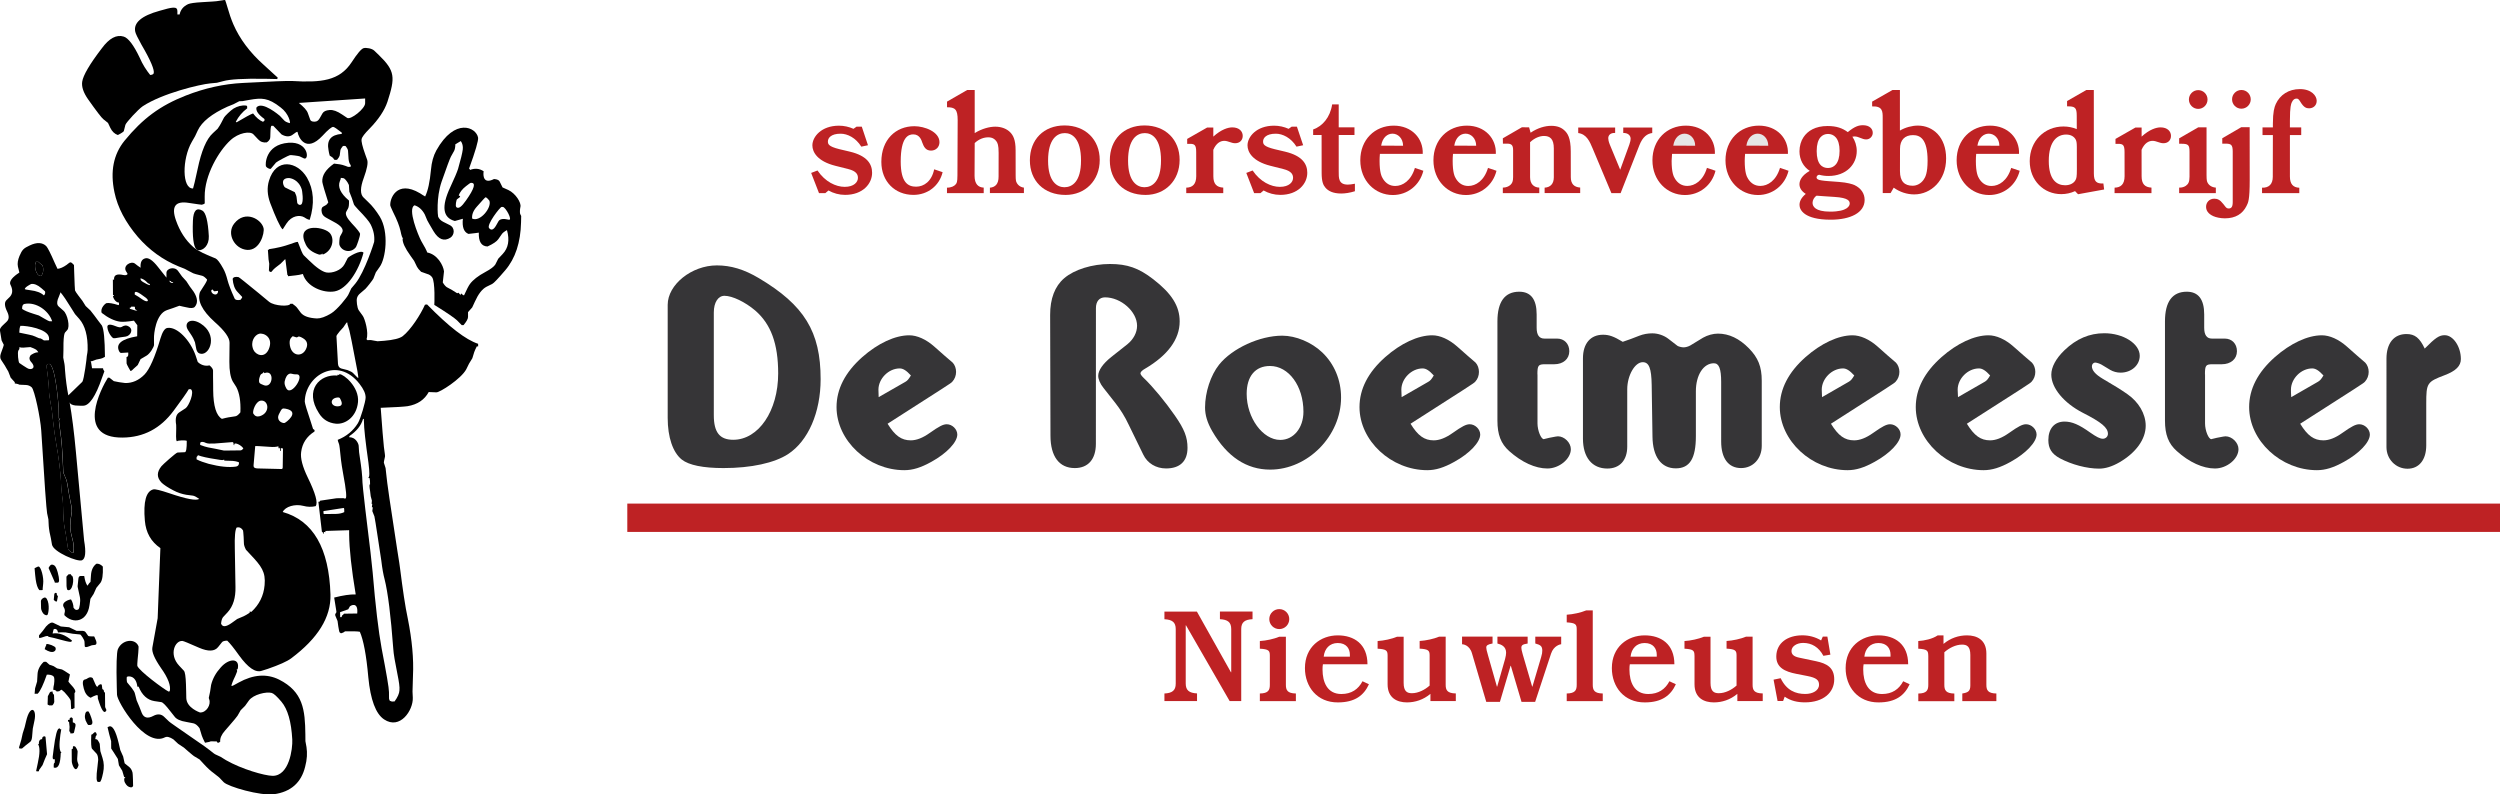 <?xml version="1.0" encoding="utf-8"?>
<!-- Generator: Adobe Illustrator 24.0.2, SVG Export Plug-In . SVG Version: 6.00 Build 0)  -->
<svg version="1.1" id="Laag_1" xmlns="http://www.w3.org/2000/svg" xmlns:xlink="http://www.w3.org/1999/xlink" x="0px" y="0px"
	 viewBox="0 0 532.88 169.31" style="enable-background:new 0 0 532.88 169.31;" xml:space="preserve">
<style type="text/css">
	.st0{fill-rule:evenodd;clip-rule:evenodd;fill:#363537;}
	.st1{fill-rule:evenodd;clip-rule:evenodd;fill:#BE2224;}
	.st2{fill-rule:evenodd;clip-rule:evenodd;fill:#E6E6E6;}
	.st3{enable-background:new    ;}
	.st4{fill:#BE2224;}
</style>
<g>
	<path class="st0" d="M233.6,65.68c0-1.44,0.73-2.3,1.94-2.3c3.4,0,6.83,3.04,6.83,6.06c0,1.45-0.77,2.89-2.08,3.95l0,0l-3.43,2.71
		l0,0c-1.79,1.44-2.77,2.85-2.77,4.01c0,0.73,0.4,1.67,1.13,2.59l0,0l2.49,3.16l0,0c1.09,1.39,2.07,2.94,2.9,4.72l0,0l3.08,6.32l0,0
		c0.89,1.86,2.73,2.95,4.86,2.95c2.96,0,4.57-1.54,4.57-4.39c0-2.26-0.66-3.97-2.71-6.91c-2.02-2.91-4.68-6.14-6.62-7.98
		c-0.43-0.41-0.7-0.78-0.7-0.99c0-0.28,0.36-0.65,0.96-0.98c4.86-2.85,7.4-6.28,7.4-10.09c0-3.26-1.68-5.93-5.63-8.99
		c-3.1-2.4-5.54-3.25-9.23-3.25c-3.78,0-7.6,1.18-9.76,3.04c-1.98,1.69-3,4.36-2.99,7.81l0,0l0.07,25.77l0,0
		c0.01,4.4,1.86,6.88,5.18,6.88c2.86,0,4.5-1.89,4.5-5.18l0,0L233.6,65.68L233.6,65.68"/>
	<path class="st0" d="M327.7,79.8c0-1.93,0.2-2.16,1.65-2.16l0,0h1.96l0,0c1.88,0,3.19-1.12,3.19-2.78c0-1.59-1.08-2.69-2.6-2.69
		l0,0h-2.71l0,0c-1.11,0-1.65-0.77-1.65-2.31l0,0v-2.84l0,0c0-3.22-1.24-4.84-3.71-4.84c-3.07,0-4.65,2.13-4.65,6.32l0,0v21.16l0,0
		c0,2.98,0.74,4.9,2.5,6.48c2.67,2.39,5.58,3.72,8.15,3.72c2.52,0,5-2.04,5-4.12c0-1.39-1.38-2.74-2.75-2.74
		c-0.05,0-0.25,0.01-0.49,0.06c-1.02,0.17-1.83,0.36-2.44,0.52c-0.04,0.03-0.05,0.03-0.08,0.03c-0.59,0-1.35-1.83-1.35-3.37l0,0
		V79.8H327.7"/>
	<path class="st0" d="M345.89,72.86c-1.93-1.17-2.93-1.51-4.2-1.51c-2.67,0-4.28,1.87-4.28,5.02l0,0V93.5l0,0
		c0,3.99,1.94,6.37,5.2,6.37c2.64,0,4.24-1.76,4.24-4.67l0,0V82.97l0,0c0-2.92,1.62-5.77,3.3-5.77c1.35,0,1.85,1.3,1.91,4.83l0,0
		l0.17,11.03l0,0c0.05,4.32,1.87,6.77,4.97,6.77c2.97,0,4.28-2.1,4.28-6.86l0,0v-9.58l0,0c0-3.44,1.61-5.96,3.84-5.96
		c1.1,0,1.55,1.18,1.55,3.99l0,0V94.1l0,0c0,3.6,1.54,5.67,4.24,5.67c2.56,0,4.41-2.01,4.41-4.74l0,0V81.15l0,0
		c0-2.99-0.77-4.9-2.74-6.91c-2.04-2.08-4.24-3.13-6.59-3.13c-1.06,0-2.22,0.33-3.18,0.87l0,0l-2.71,1.65l0,0
		c-0.44,0.25-1,0.41-1.46,0.41c-0.41,0-1.1-0.19-1.29-0.33l0,0l-1.89-1.46l0,0c-0.98-0.77-2.27-1.2-3.47-1.2
		c-0.94,0-1.87,0.16-2.78,0.51l0,0l-1.79,0.69l0,0C347.26,72.38,346.69,72.59,345.89,72.86L345.89,72.86"/>
	<path class="st0" d="M440.06,89.86c-2.13,0-3.45,1.47-3.45,3.95c0,1.81,0.73,2.94,2.46,3.88c2.53,1.35,5.76,2.2,8.37,2.2
		c1.31,0,2.77-0.45,4.31-1.34c3.52-2.04,5.61-4.91,5.61-7.8c0-2.53-1.49-5.08-3.95-6.77c-1.14-0.81-2.9-1.9-5.22-3.25
		c-1.57-0.94-2.3-1.79-2.3-2.68c0-0.41,0.33-0.77,0.69-0.77c0.3,0,0.98,0.22,1.36,0.44l0,0l1.87,1.13l0,0
		c0.65,0.37,1.39,0.58,2.19,0.58c2.3,0,4.09-1.58,4.09-3.59c0-2.58-3.49-4.81-7.55-4.81c-3.18,0-5.96,1.19-8.49,3.62
		c-1.83,1.76-2.81,3.59-2.81,5.21c0,2.82,2.68,6.06,6.74,8.14c3.99,2.03,5.33,3.16,5.33,4.47c0,0.58-0.48,1.05-1.08,1.05
		c-0.62,0-1.36-0.39-2.7-1.32C443.16,90.51,441.66,89.86,440.06,89.86L440.06,89.86"/>
	<path class="st0" d="M469.99,79.8c0-1.93,0.19-2.16,1.64-2.16l0,0h1.96l0,0c1.91,0,3.22-1.12,3.22-2.78c0-1.59-1.07-2.69-2.61-2.69
		l0,0h-2.73l0,0c-1.1,0-1.64-0.77-1.64-2.31l0,0v-2.84l0,0c0-3.22-1.25-4.84-3.71-4.84c-3.08,0-4.65,2.13-4.65,6.32l0,0v21.16l0,0
		c0,2.98,0.74,4.9,2.51,6.48c2.67,2.39,5.57,3.72,8.15,3.72c2.53,0,5.01-2.04,5.01-4.12c0-1.39-1.38-2.74-2.77-2.74
		c-0.06,0-0.25,0.01-0.49,0.06c-1.02,0.17-1.83,0.36-2.44,0.52c-0.04,0.03-0.05,0.03-0.08,0.03c-0.61,0-1.35-1.83-1.35-3.37l0,0
		V79.8H469.99"/>
	<path class="st0" d="M516.83,74.3c-1.06-2.26-2.09-3.1-3.88-3.1c-2.68,0-4.27,1.95-4.27,5.25l0,0V95.3l0,0
		c0,2.58,1.99,4.61,4.49,4.61c2.46,0,3.99-1.91,3.99-4.97l0,0v-8.9l0,0c0-4.4,0.15-4.64,3.95-6.08c2.37-0.9,3.43-1.96,3.43-3.43
		c0-2.64-1.64-5.08-3.43-5.08C519.93,71.44,519.14,71.97,516.83,74.3L516.83,74.3"/>
	<path class="st1" d="M174.57,41.16h1.36l0.66-0.56l0,0c1.05,0.6,2.29,0.94,3.55,0.94c3.76,0,5.75-2.37,5.75-4.7
		c0-1.85-1.02-3.62-4.72-4.51l0,0l-2.24-0.53l0,0c-2.42-0.59-2.46-1.13-2.46-1.67c0-0.68,0.62-1.63,2.71-1.63
		c1.46,0,3.22,0.86,4.41,2.76l0,0l1.42-0.3L183.69,27h-1.12l-0.65,0.46l0,0c-0.94-0.43-2.02-0.67-3.09-0.67
		c-3.76,0-5.67,2.37-5.67,4.2c0,1.41,1.04,3.38,4.89,4.35l0,0l2.78,0.7l0,0c1.7,0.43,2.04,1.15,2.04,1.88
		c0,0.87-0.81,1.91-2.82,1.91c-1.88,0-4.18-1.08-5.8-3.49l0,0l-1.35,0.52L174.57,41.16L174.57,41.16"/>
	<path class="st1" d="M199.12,36.09c-0.52,2.55-2.17,3.7-3.85,3.7c-1.72,0-3.28-0.86-3.28-5.36c0-5.22,1.63-5.79,2.67-5.79
		c1.41,0,1.78,1.33,1.92,1.74c0.33,0.89,0.72,1.72,1.87,1.72c1.04,0,1.8-0.76,1.8-1.79c0-2.22-3.16-3.41-5.35-3.41
		c-3.98,0-7.04,2.87-7.04,7.6c0,4.2,2.91,7.04,6.84,7.04c3.05,0,5.53-1.95,6.22-4.84l0,0L199.12,36.09L199.12,36.09"/>
	<path class="st1" d="M201.85,41.16h7.83v-1.17l0,0c-1.15-0.05-1.95-0.74-1.95-2.53l0,0l0.03-6.97l0,0c0.92-0.86,1.94-1.22,2.9-1.22
		c0.82,0,1.39,0.34,1.74,0.87c0.23,0.33,0.46,0.79,0.46,2.43l0,0l-0.01,5.08l0,0c0,1.57-0.69,2.25-1.85,2.36l0,0v1.15h7.25v-1.17
		l0,0c-0.75-0.08-1.35-0.56-1.61-1.2c-0.06-0.16-0.15-0.36-0.15-1.43l0,0l-0.01-5.32l0,0c0-2.27-0.53-3.21-1.17-3.86
		c-0.67-0.68-1.76-1.18-3.17-1.18c-1.22,0-2.85,0.42-4.38,1.37l0,0v-9.19h-1.6l-4.3,2.48v1.2l0,0c1.69,0,2.27,0.42,2.27,2.74l0,0
		l-0.05,11.77l0,0c0,1.5-0.17,1.68-0.38,1.93c-0.29,0.36-0.91,0.7-1.85,0.7l0,0V41.16L201.85,41.16"/>
	<path class="st1" d="M252.86,41.16h7.88v-1.17l0,0c-1.41-0.08-2.11-0.77-2.11-2.41l0,0l-0.01-5.65l0,0
		c0.62-1.43,1.52-1.91,2.34-1.91c0.81,0,1.5,0.51,2.31,0.51c0.99,0,1.62-0.65,1.62-1.57c0-0.94-0.73-1.81-2.23-1.81
		c-0.88,0-2.36,0.43-4.04,1.97l0,0v-1.94h-1.31l-4.26,2.43v1.05h0.55l0,0c1.03,0,1.37,0.23,1.37,1.75l0,0l0.01,5.14l0,0
		c0,1.71-0.8,2.43-2.13,2.45l0,0v1.16H252.86"/>
	<path class="st1" d="M267.32,41.16h1.36l0.66-0.56l0,0c1.05,0.6,2.28,0.94,3.56,0.94c3.76,0,5.75-2.37,5.75-4.7
		c0-1.85-1.01-3.62-4.72-4.51l0,0l-2.24-0.53l0,0c-2.42-0.59-2.46-1.13-2.46-1.67c0-0.68,0.62-1.63,2.71-1.63
		c1.46,0,3.22,0.86,4.41,2.76l0,0l1.42-0.3L276.44,27h-1.12l-0.65,0.46l0,0c-0.95-0.43-2.02-0.67-3.09-0.67
		c-3.76,0-5.67,2.37-5.67,4.2c0,1.41,1.04,3.38,4.88,4.35l0,0l2.78,0.7l0,0c1.7,0.43,2.05,1.15,2.05,1.88
		c0,0.87-0.81,1.91-2.82,1.91c-1.88,0-4.18-1.08-5.8-3.49l0,0l-1.35,0.52L267.32,41.16L267.32,41.16"/>
	<path class="st1" d="M288.8,40.76v-1.6l0,0c-0.55,0.12-1.19,0.19-1.51,0.19c-2.02,0-1.94-1.45-1.94-2.83l0,0v-7.75h3.36v-1.63
		h-3.36v-4.89h-1.4l0,0c-0.42,2.81-2.1,4.67-4.05,5.35l0,0v1.18h1.8l0.01,8.04l0,0c0,2,0.37,2.65,0.79,3.16
		c0.58,0.7,1.59,1.27,3.37,1.27C286.61,41.26,287.75,41.1,288.8,40.76L288.8,40.76"/>
	<path class="st1" d="M320.31,41.16h7.79v-1.17l0,0c-1.15-0.04-1.96-0.77-1.96-2.22l0,0v-7.46l0,0c0.98-0.92,2.07-1.33,2.96-1.33
		c1.29,0,2.1,0.63,2.1,2.65l0,0v6.16l0,0c0,1.37-0.71,2.14-1.96,2.21l0,0v1.15h7.58v-1.17l0,0c-1.32-0.1-2-0.8-2-2.22l0,0
		l-0.01-5.47l0,0c0-2.91-0.68-3.9-1.4-4.54c-0.63-0.57-1.47-0.93-2.78-0.93c-1.28,0-2.89,0.45-4.38,1.47l0,0l-0.32-1.15l-1.54-0.01
		l-4.06,2.35l0.02,1.15l0.77-0.01l0,0c1.05-0.03,1.4,0.3,1.4,1.36l0,0v5.78l0,0c0,0.93-0.2,1.29-0.57,1.65
		c-0.37,0.34-0.94,0.58-1.62,0.58l0,0v1.17H320.31"/>
	<path class="st1" d="M343.47,41.16h1.97l3.98-10.15l0,0c0.73-1.89,1.7-2.51,2.76-2.66l0,0v-1.17H346v1.16l0,0
		c1.05-0.02,1.57,0.57,1.57,1.23c0,0.26-0.05,0.63-0.27,1.24l0,0l-1.95,5.37l-2.23-5.39l0,0c-0.25-0.63-0.32-1.08-0.32-1.32
		c0-0.66,0.48-1.18,1.47-1.13l0,0v-1.16h-7.87v1.18l0,0c1.79,0.23,2.46,1.82,3.08,3.3l0,0L343.47,41.16L343.47,41.16"/>
	<path class="st1" d="M356.4,32.8h9.13l0,0c0.14-3.28-2.33-6.02-6.19-6.02c-4.04,0-7.12,2.99-7.12,7.39c0,4.35,3.13,7.4,6.93,7.4
		c3.08,0,5.74-2.04,6.51-5.17l0,0l-1.82-0.62l0,0c-0.8,2.72-2.6,3.85-4.19,3.85c-1.14,0-1.98-0.54-2.59-1.48
		c-0.35-0.53-0.75-1.42-0.75-3.87C356.32,33.79,356.35,33.3,356.4,32.8L356.4,32.8"/>
	<path class="st1" d="M371.97,32.8h9.13l0,0c0.14-3.28-2.33-6.02-6.19-6.02c-4.03,0-7.12,2.99-7.12,7.39c0,4.35,3.14,7.4,6.93,7.4
		c3.08,0,5.73-2.04,6.51-5.17l0,0l-1.82-0.62l0,0c-0.81,2.72-2.6,3.85-4.19,3.85c-1.14,0-1.98-0.54-2.59-1.48
		c-0.35-0.53-0.74-1.42-0.74-3.87C371.9,33.79,371.92,33.3,371.97,32.8L371.97,32.8"/>
	<path class="st1" d="M450.72,41.16h7.87v-1.17l0,0c-1.41-0.08-2.1-0.77-2.1-2.41l0,0l-0.01-5.65l0,0c0.62-1.43,1.52-1.91,2.34-1.91
		c0.81,0,1.5,0.51,2.32,0.51c0.99,0,1.61-0.65,1.61-1.57c0-0.94-0.73-1.81-2.23-1.81c-0.88,0-2.36,0.43-4.03,1.97l0,0v-1.94h-1.31
		l-4.26,2.43v1.05h0.56l0,0c1.03,0,1.37,0.23,1.37,1.75l0,0l0.01,5.14l0,0c0,1.71-0.8,2.43-2.13,2.45l0,0L450.72,41.16L450.72,41.16
		"/>
	<path class="st1" d="M466.57,21.21c0,1.1,0.88,2,1.98,2c1.11,0,1.99-0.9,1.99-2c0-1.11-0.89-2-1.99-2
		C467.45,19.21,466.57,20.12,466.57,21.21L466.57,21.21"/>
	<path class="st1" d="M464.49,41.16h7.82v-1.17l0,0c-0.91-0.06-1.54-0.55-1.8-1.14c-0.07-0.17-0.18-0.37-0.18-1.5l0,0V27.14h-1.77
		l-4.07,2.35v1.15h0.42l0,0c1.55,0,1.79,0.24,1.79,1.75l0,0v5.27l0,0c0,1.17-0.28,1.58-0.79,1.95c-0.34,0.24-0.88,0.41-1.42,0.38
		l0,0L464.49,41.16L464.49,41.16"/>
	<path class="st1" d="M475.77,21.17c-0.01,1.1,0.88,1.99,1.98,2c1.12,0,2-0.91,2-1.99c0-1.1-0.88-2-1.98-2
		C476.66,19.18,475.77,20.07,475.77,21.17L475.77,21.17"/>
	<path class="st1" d="M473.69,30.62c0.24,0,0.47,0,0.7,0c1.19,0,1.52,0.24,1.52,1.73l0,0V43.1l0,0c0,1.11-0.38,1.34-0.87,1.34
		c-0.54,0-0.72-0.45-1.19-1.01c-0.65-0.85-1.21-1.08-1.88-1.08c-1.01,0-1.74,0.77-1.74,1.71c0,0.75,0.37,1.48,1.54,2.01
		c0.55,0.25,1.5,0.47,2.46,0.47c2.3,0,3.78-0.97,4.61-2.62c0.37-0.74,0.69-1.22,0.69-5.61l0,0l-0.01-11.2h-1.79l-4.05,2.36v1.15
		H473.69"/>
	<path class="st1" d="M482.15,41.16h7.95v-1.14l0,0c-1.28-0.06-2-0.74-2-2.39l0,0v-8.84h2.41v-1.63h-2.41v-1.49l0,0
		c0-2.95,0.25-3.5,0.39-3.83c0.29-0.65,0.64-0.82,0.99-0.82c0.29,0,0.45,0,0.9,0.76c0.67,1.1,1.21,1.31,1.79,1.31
		c0.99,0,1.64-0.69,1.64-1.6c0-1.07-1.12-2.5-3.58-2.5c-2.39,0-4.23,1.21-5.14,3.18c-0.3,0.67-0.62,1.68-0.62,4.18l0,0v0.81h-2.21
		v1.63h2.21l-0.02,8.56l0,0c0,0.1,0,0.23,0,0.33c0,1.59-0.84,2.38-2.29,2.33l0,0v1.15H482.15"/>
	<polyline class="st1" points="133.71,113.38 532.88,113.38 532.88,107.34 133.71,107.34 133.71,113.38 	"/>
	<path class="st0" d="M161.76,59.29c-3.14-1.87-5.96-2.72-8.96-2.72c-5.38,0-10.48,4.1-10.48,8.4V89.1c0,4.1,1.11,7.36,3.02,8.87
		c1.51,1.18,4.53,1.8,8.88,1.8c5.9,0,10.85-1.09,13.75-2.97c4.31-2.82,6.95-8.89,6.95-16C174.92,70.7,171.43,65.04,161.76,59.29z
		 M156.29,93.74c-2.88,0-4.14-1.58-4.14-5.22V66.6c0-2.14,0.92-3.55,2.27-3.55c1.68,0,4.4,1.31,6.56,3.14
		c3.34,2.89,4.89,7.07,4.89,13.41C165.87,87.58,161.69,93.74,156.29,93.74z"/>
	<path class="st0" d="M201.8,90.43c-0.77,0-1.64,0.45-3.62,1.85c-1.49,1.06-2.82,1.58-4.05,1.58c-1.99,0-3.36-0.98-4.94-3.54
		l11.47-7.35c1.96-1.27,2.11-1.37,2.33-1.61c0.52-0.57,0.8-1.31,0.8-2.09c0-0.73-0.25-1.46-0.71-1.96l-1.71-1.47l-2.22-1.96
		c-1.76-1.56-3.68-2.41-5.34-2.41c-3.02,0-6.69,1.71-10.02,4.65c-3.65,3.24-5.48,6.82-5.48,10.65c0,7.16,6.75,13.45,14.45,13.45
		c1.78,0,3.54-0.54,5.78-1.79c3.25-1.79,5.51-4.17,5.51-5.81C204.05,91.49,202.97,90.43,201.8,90.43z M187.24,83.06
		c0-2.34,2.16-4.53,4.53-4.53c0.73,0,1.43,0.45,2.39,1.5c-0.48,0.81-0.76,1.12-1.18,1.36l-5.69,3.26
		C187.26,84.07,187.24,83.43,187.24,83.06z"/>
	<path class="st0" d="M281.82,75.1c-2.27-2.16-5.62-3.55-8.51-3.55c-4.79,0-10.65,2.69-13.45,6.17c-1.82,2.29-3,5.91-3,9.14
		c0,1.61,0.47,3.21,1.53,5.05c3.16,5.45,7.32,8.19,12.35,8.19c8.02,0,15.11-7.18,15.11-15.36C285.86,81.01,284.41,77.56,281.82,75.1
		z M272.89,93.77c-3.73,0-7.16-4.71-7.16-9.81c0-3.76,1.83-5.95,4.97-5.95c3.99,0,7.13,4.27,7.13,9.75
		C277.83,91.21,275.73,93.77,272.89,93.77z"/>
	<path class="st0" d="M313.27,90.43c-0.77,0-1.64,0.45-3.62,1.85c-1.49,1.06-2.82,1.58-4.05,1.58c-2,0-3.37-0.98-4.94-3.54
		l11.47-7.35c1.95-1.27,2.09-1.37,2.32-1.61c0.53-0.57,0.79-1.31,0.79-2.09c0-0.73-0.25-1.46-0.7-1.96l-1.7-1.47l-2.22-1.96
		c-1.77-1.56-3.67-2.41-5.34-2.41c-3.02,0-6.69,1.71-10.02,4.65c-3.66,3.24-5.48,6.82-5.48,10.65c0,7.16,6.74,13.45,14.45,13.45
		c1.78,0,3.54-0.54,5.78-1.79c3.25-1.79,5.5-4.17,5.5-5.81C315.51,91.49,314.43,90.43,313.27,90.43z M298.7,83.06
		c0-2.34,2.16-4.53,4.53-4.53c0.73,0,1.43,0.45,2.38,1.5c-0.47,0.81-0.74,1.12-1.18,1.36l-5.67,3.26
		C298.72,84.07,298.7,83.43,298.7,83.06z"/>
	<path class="st0" d="M402.88,90.43c-0.77,0-1.64,0.45-3.62,1.85c-1.48,1.06-2.82,1.58-4.05,1.58c-2,0-3.37-0.98-4.94-3.54
		l11.47-7.35c1.95-1.27,2.1-1.37,2.32-1.61c0.52-0.57,0.8-1.31,0.8-2.09c0-0.73-0.26-1.46-0.72-1.96l-1.71-1.47l-2.21-1.96
		c-1.76-1.56-3.68-2.41-5.35-2.41c-3.01,0-6.69,1.71-10.02,4.65c-3.66,3.24-5.48,6.82-5.48,10.65c0,7.16,6.75,13.45,14.45,13.45
		c1.78,0,3.54-0.54,5.78-1.79c3.25-1.79,5.51-4.17,5.51-5.81C405.13,91.49,404.05,90.43,402.88,90.43z M388.31,83.06
		c0-2.34,2.16-4.53,4.53-4.53c0.73,0,1.43,0.45,2.4,1.5c-0.48,0.81-0.76,1.12-1.2,1.36l-5.67,3.26
		C388.33,84.07,388.31,83.43,388.31,83.06z"/>
	<path class="st0" d="M431.86,90.43c-0.77,0-1.65,0.45-3.62,1.85c-1.5,1.06-2.82,1.58-4.05,1.58c-1.99,0-3.37-0.98-4.95-3.54
		l11.48-7.35c1.95-1.27,2.09-1.37,2.32-1.61c0.52-0.57,0.79-1.31,0.79-2.09c0-0.73-0.25-1.46-0.7-1.96l-1.71-1.47l-2.23-1.96
		c-1.76-1.56-3.67-2.41-5.34-2.41c-3,0-6.69,1.71-10.01,4.65c-3.66,3.24-5.49,6.82-5.49,10.65c0,7.16,6.76,13.45,14.46,13.45
		c1.76,0,3.54-0.54,5.78-1.79c3.23-1.79,5.51-4.17,5.51-5.81C434.1,91.49,433.01,90.43,431.86,90.43z M417.28,83.06
		c0-2.34,2.16-4.53,4.54-4.53c0.71,0,1.43,0.45,2.38,1.5c-0.48,0.81-0.74,1.12-1.18,1.36l-5.67,3.26
		C417.31,84.07,417.28,83.43,417.28,83.06z"/>
	<path class="st0" d="M502.89,90.43c-0.77,0-1.64,0.45-3.62,1.85c-1.48,1.06-2.82,1.58-4.04,1.58c-2,0-3.37-0.98-4.94-3.54
		l11.47-7.35c1.95-1.27,2.11-1.37,2.33-1.61c0.52-0.57,0.8-1.31,0.8-2.09c0-0.73-0.26-1.46-0.72-1.96l-1.7-1.47l-2.22-1.96
		c-1.76-1.56-3.68-2.41-5.34-2.41c-3.02,0-6.69,1.71-10.02,4.65c-3.66,3.24-5.48,6.82-5.48,10.65c0,7.16,6.75,13.45,14.45,13.45
		c1.78,0,3.54-0.54,5.78-1.79c3.25-1.79,5.5-4.17,5.5-5.81C505.13,91.49,504.06,90.43,502.89,90.43z M488.32,83.06
		c0-2.34,2.16-4.53,4.53-4.53c0.73,0,1.43,0.45,2.4,1.5c-0.48,0.81-0.76,1.12-1.2,1.36l-5.67,3.26
		C488.33,84.07,488.32,83.43,488.32,83.06z"/>
	<path class="st1" d="M301.59,35.79c-0.81,2.72-2.6,3.85-4.19,3.85c-1.14,0-1.98-0.54-2.59-1.48c-0.35-0.53-0.75-1.42-0.75-3.87
		c0-0.49,0.02-0.99,0.07-1.49h9.13c0.14-3.28-2.33-6.02-6.19-6.02c-4.03,0-7.12,2.99-7.12,7.39c0,4.35,3.13,7.4,6.93,7.4
		c3.08,0,5.74-2.04,6.51-5.17L301.59,35.79z M296.82,28.49c1.13,0,2.24,0.96,2.25,2.57l-4.67-0.01
		C294.68,29.26,295.77,28.49,296.82,28.49z"/>
	<path class="st1" d="M317.17,35.79c-0.81,2.72-2.6,3.85-4.2,3.85c-1.14,0-1.98-0.54-2.59-1.48c-0.35-0.53-0.74-1.42-0.74-3.87
		c0-0.49,0.02-0.99,0.07-1.49h9.13c0.14-3.28-2.33-6.02-6.18-6.02c-4.04,0-7.12,2.99-7.12,7.39c0,4.35,3.13,7.4,6.93,7.4
		c3.08,0,5.74-2.04,6.51-5.17L317.17,35.79z M312.4,28.49c1.13,0,2.24,0.96,2.25,2.57l-4.67-0.01
		C310.26,29.26,311.35,28.49,312.4,28.49z"/>
	<path class="st2" d="M356.66,31.05c0.28-1.79,1.37-2.56,2.42-2.56c1.14,0,2.25,0.96,2.25,2.57l0,0L356.66,31.05L356.66,31.05"/>
	<path class="st2" d="M372.24,31.05c0.28-1.79,1.38-2.56,2.42-2.56c1.13,0,2.24,0.96,2.25,2.57l0,0L372.24,31.05L372.24,31.05"/>
	<path class="st1" d="M397.09,26.69c-0.86,0-1.72,0.22-3.23,1.47c-1.14-0.84-2.39-1.3-4.31-1.3c-2.6,0-4.24,1.03-5.14,2.4
		c-0.51,0.76-0.85,1.85-0.85,2.99c0,1.79,0.84,3.3,2.19,4.17c-1.74,0.98-2.19,2.08-2.19,2.85c0,0.67,0.32,1.42,1.34,2.06
		c-1.05,0.89-1.33,1.66-1.33,2.35c0,1.05,0.98,3.15,6.66,3.15c4.15,0,7.22-1.46,7.22-4.21c0-1.31-0.7-2.48-2.18-3.18
		c-0.37-0.17-1.54-0.54-3.28-0.66l-2.16-0.16c-1.29-0.08-2.03-0.25-2.05-0.26c-0.47-0.14-0.58-0.35-0.58-0.55
		c0-0.26,0.23-0.53,0.56-0.56c0.65,0.18,1.31,0.26,1.98,0.26c3.81,0,6.03-2.49,6.03-5.33c0-1.11-0.35-2.18-0.93-3.05
		c0.16-0.03,0.3-0.05,0.46-0.05c0.89,0,1.6,0.64,2.48,0.64c0.8,0,1.4-0.67,1.4-1.39C399.19,27.48,398.52,26.69,397.09,26.69z
		 M388.7,41.82l2.27,0.15c3.19,0.18,3.3,0.98,3.3,1.42s-0.41,1.72-4.17,1.72c-3.24,0-3.75-1.15-3.75-1.88
		c0-0.54,0.31-1.17,0.86-1.52C387.82,41.77,388.24,41.8,388.7,41.82z M389.65,35.81c-1.26,0-2.42-0.79-2.42-3.61
		s1.22-3.65,2.42-3.65c1.21,0,2.46,0.86,2.46,3.6C392.11,34.94,390.86,35.81,389.65,35.81z"/>
	<path class="st1" d="M408.81,26.77c-1.24,0-2.65,0.37-3.84,1.06v-8.65h-1.58l-4.34,2.48v1.02c2.24-0.09,2.25,1.08,2.25,2.43
		l0.01,16.05h1.67l0.67-1.16c1.27,0.93,2.85,1.44,4.36,1.44c3.59,0,6.81-2.96,6.81-7.66C414.83,29.26,412.03,26.77,408.81,26.77z
		 M410,38.34c-0.6,0.83-1.46,1.25-2.32,1.25c-1.68,0-2.7-0.88-2.7-3.1c0-0.08,0-0.17,0-0.25l0.01-4.54c0-1.89,1.05-2.9,2.76-2.9
		c1.53,0,3.12,0.8,3.12,5.47C410.87,36.86,410.4,37.8,410,38.34z"/>
	<path class="st1" d="M428.69,35.79c-0.81,2.72-2.6,3.85-4.19,3.85c-1.15,0-1.98-0.54-2.59-1.48c-0.35-0.53-0.75-1.42-0.75-3.87
		c0-0.49,0.02-0.99,0.07-1.49h9.13c0.14-3.28-2.33-6.02-6.19-6.02c-4.03,0-7.11,2.99-7.11,7.39c0,4.35,3.13,7.4,6.93,7.4
		c3.08,0,5.73-2.04,6.51-5.17L428.69,35.79z M423.92,28.49c1.13,0,2.24,0.96,2.25,2.57l-4.68-0.01
		C421.78,29.26,422.87,28.49,423.92,28.49z"/>
	<path class="st1" d="M448.34,39.11c-1.48,0.06-2.03-0.41-2.03-2.16l-0.01-17.77h-1.59l-4.11,2.36v1.13
		c1.73-0.04,2.06,0.3,2.06,1.99l0.01,2.86c-0.89-0.37-1.86-0.56-2.84-0.56c-4,0-7.19,3.06-7.19,7.4c0,4.15,3.01,7.02,6.72,7.02
		c1.03,0,2.03-0.22,2.94-0.64l0.64,0.66l5.56-1.01L448.34,39.11z M442.43,38.32c-0.3,0.63-1.07,1.17-2.24,1.17
		c-1.79,0-3.49-1.16-3.49-5.19c0-4.33,1.9-5.62,3.7-5.62c1.08,0,1.77,0.49,2.08,1.15c0.09,0.21,0.2,0.51,0.2,1.45l0.01,4.78
		C442.69,37.8,442.59,37.96,442.43,38.32z"/>
	<path class="st1" d="M226.91,26.74c-4.42,0-7.39,2.98-7.39,7.45c0,4.29,2.93,7.36,7.62,7.36c4.16,0,7.27-3.05,7.27-7.47
		C234.4,29.78,231.39,26.74,226.91,26.74z M226.87,39.91c-1.54-0.01-3.47-1.18-3.47-5.67c0-4.69,1.96-5.87,3.57-5.87
		c1.54,0,3.45,1.14,3.45,5.84C230.43,38.72,228.54,39.91,226.87,39.91z"/>
	<path class="st1" d="M243.95,26.74c-4.42,0-7.39,2.98-7.39,7.45c0,4.29,2.94,7.36,7.62,7.36c4.16,0,7.26-3.05,7.26-7.47
		C251.45,29.78,248.44,26.74,243.95,26.74z M243.92,39.91c-1.54-0.01-3.47-1.18-3.47-5.67c0-4.69,1.96-5.87,3.57-5.87
		c1.54,0,3.45,1.14,3.45,5.84C247.47,38.72,245.59,39.91,243.92,39.91z"/>
	<g class="st3">
		<path class="st4" d="M248.2,147.82c1.65-0.08,2.41-0.64,2.41-2.1v-11.63c0-1.46-0.76-2.02-2.41-2.1v-1.63h6.92l7.26,12.94h0.06
			v-9.22c0-1.46-0.76-2.02-2.41-2.1v-1.63h6.95v1.63c-1.65,0.08-2.41,0.64-2.41,2.1v15.35h-2.47l-9.3-16.14h-0.06v12.41
			c0,1.46,0.76,2.02,2.41,2.1v1.63h-6.95V147.82z"/>
		<path class="st4" d="M268.54,136.64c1.35-0.08,3.03-0.45,4.15-0.92h1.4v10.25c0,1.12,0.31,1.82,2.13,1.85v1.63h-7.68v-1.63
			c1.82-0.03,2.13-0.73,2.13-1.85v-6.22c0-1.06-0.22-1.37-2.13-1.48V136.64z M272.68,129.83c1.18,0,2.13,0.95,2.13,2.13
			s-0.95,2.13-2.13,2.13c-1.18,0-2.13-0.95-2.13-2.13S271.51,129.83,272.68,129.83z"/>
		<path class="st4" d="M281.98,141.6c-0.06,0.28-0.08,0.64-0.08,1.12c0,2.72,1.04,5.21,4.01,5.21c2.16,0,3.61-1.01,4.51-2.72
			l1.37,0.64c-1.06,2.33-2.94,3.87-6.61,3.87c-4.43,0.03-7.03-3.33-7.03-7.31c0-4.51,3.33-6.98,7-6.98c3.47,0,6.33,1.85,6.33,6.16
			H281.98z M287.73,139.97v-0.42c0-1.26-0.73-2.49-2.58-2.49c-1.74,0-2.83,1.21-3,2.91H287.73z"/>
		<path class="st4" d="M295.77,139.75c0-1.06-0.22-1.37-2.13-1.48v-1.63c1.34-0.08,3.03-0.45,4.15-0.92h1.4v9.83
			c0,1.82,0.73,2.21,1.76,2.21c1.37,0,2.77-0.73,3.78-1.63v-6.39c0-1.06-0.22-1.37-2.13-1.48v-1.63c1.34-0.08,3.03-0.45,4.15-0.92
			h1.4v10.25c0,1.12,0.31,1.82,2.16,1.85v1.63h-5.41v-1.54c-1.51,1.26-3.25,1.82-5.01,1.82c-2.07,0-4.12-0.92-4.12-3.87V139.75z"/>
		<path class="st4" d="M316.8,149.61l-3.05-10.37c-0.53-1.82-1.96-1.91-2.05-1.91h-0.06v-1.63h6.5v1.46
			c-1.06,0.2-1.34,0.42-1.34,0.87c0,0.25,0.08,0.67,0.39,1.71l1.88,6.61h0.06l1.68-5.88c0.14-0.53,0.22-1.01,0.22-1.34
			c0-1.32-1.01-1.76-1.85-1.96v-1.46h6.44v1.46c-1.09,0.17-1.34,0.36-1.34,0.92c0,0.22,0.08,0.67,0.28,1.34l2.02,6.92h0.06
			l1.85-6.25c0.2-0.67,0.25-1.04,0.25-1.43c0-0.95-0.39-1.21-1.49-1.51v-1.46h5.52v1.63h-0.06c-0.11,0-1.54,0.28-2.1,1.99
			l-3.39,10.28h-2.91l-2.27-7.68h-0.06l-2.27,7.68H316.8z"/>
		<path class="st4" d="M333.95,147.82c1.82-0.03,2.13-0.73,2.13-1.85v-11.82c0-1.07-0.22-1.37-2.13-1.49v-1.63
			c1.34-0.08,3.03-0.45,4.15-0.92h1.4v15.86c0,1.12,0.31,1.82,2.13,1.85v1.63h-7.68V147.82z"/>
		<path class="st4" d="M347.4,141.6c-0.06,0.28-0.08,0.64-0.08,1.12c0,2.72,1.04,5.21,4.01,5.21c2.16,0,3.61-1.01,4.51-2.72
			l1.37,0.64c-1.06,2.33-2.94,3.87-6.61,3.87c-4.43,0.03-7.03-3.33-7.03-7.31c0-4.51,3.33-6.98,7-6.98c3.47,0,6.33,1.85,6.33,6.16
			H347.4z M353.14,139.97v-0.42c0-1.26-0.73-2.49-2.58-2.49c-1.74,0-2.83,1.21-3,2.91H353.14z"/>
		<path class="st4" d="M361.18,139.75c0-1.06-0.22-1.37-2.13-1.48v-1.63c1.34-0.08,3.03-0.45,4.15-0.92h1.4v9.83
			c0,1.82,0.73,2.21,1.77,2.21c1.37,0,2.77-0.73,3.78-1.63v-6.39c0-1.06-0.22-1.37-2.13-1.48v-1.63c1.34-0.08,3.03-0.45,4.15-0.92
			h1.4v10.25c0,1.12,0.31,1.82,2.16,1.85v1.63h-5.41v-1.54c-1.51,1.26-3.25,1.82-5.01,1.82c-2.07,0-4.12-0.92-4.12-3.87V139.75z"/>
		<path class="st4" d="M378.04,144.87l1.51-0.31c1.26,2.63,3.22,3.36,5.24,3.36c1.6,0,2.94-0.73,2.94-1.96
			c0-0.95-0.48-1.49-2.55-1.88l-2.3-0.45c-2.41-0.48-4.31-1.32-4.26-3.78c0.06-2.8,2.38-4.43,5.57-4.43c1.4,0,2.77,0.36,3.98,1.09
			l0.36-0.81h0.98l0.64,3.84l-1.49,0.25c-0.98-1.85-2.49-2.75-4.31-2.75c-1.37,0-2.49,0.73-2.49,1.71c0,0.7,0.42,1.18,1.63,1.43
			l3.61,0.76c2.27,0.48,3.87,1.34,3.87,3.87c0,2.8-2.3,4.9-6.22,4.9c-1.63,0-3.03-0.31-4.34-1.21l-0.34,0.92h-1.18L378.04,144.87z"
			/>
		<path class="st4" d="M397.23,141.6c-0.06,0.28-0.08,0.64-0.08,1.12c0,2.72,1.04,5.21,4.01,5.21c2.16,0,3.61-1.01,4.51-2.72
			l1.37,0.64c-1.06,2.33-2.94,3.87-6.61,3.87c-4.43,0.03-7.03-3.33-7.03-7.31c0-4.51,3.33-6.98,7-6.98c3.47,0,6.33,1.85,6.33,6.16
			H397.23z M402.97,139.97v-0.42c0-1.26-0.73-2.49-2.58-2.49c-1.74,0-2.83,1.21-3,2.91H402.97z"/>
		<path class="st4" d="M411.01,139.75c0-1.06-0.22-1.37-2.13-1.48v-1.63c1.34-0.08,3.03-0.45,4.15-1.21h1.23v1.82
			c1.51-1.26,3.25-1.82,5.02-1.82c2.07,0,4.12,0.92,4.12,3.87v6.67c0,1.12,0.31,1.82,2.13,1.85v1.63h-7.26v-1.63
			c1.21-0.2,1.71-0.48,1.71-1.71v-6.5c0-1.82-0.73-2.21-1.76-2.21c-1.37,0-2.77,0.73-3.78,1.63v6.95c0,1.12,0.31,1.82,2.13,1.85
			v1.63h-7.68v-1.63c1.82-0.03,2.13-0.73,2.13-1.85V139.75z"/>
	</g>
</g>
<g>
	<path d="M22.02,25.4l1,0.8l0.48,1.02c0.39,0.82,0.94,1.33,1.62,1.56l0.04-0.02c0.77-0.39,1.16-0.68,1.23-0.81l0.34-1.34
		c0.16-0.52,2.71-3.3,3.7-3.97c4.21-2.76,12.16-4.66,14.42-4.87l1.39-0.13l1.36-0.35c1.39-0.39,4.3-0.56,8.72-0.5
		c1.79,0.04,2.72,0.06,2.79,0.06l0.03-0.17l0.07-0.12c-0.42-0.4-1.43-1.31-3.01-2.75c-2.95-2.63-5.12-5.54-6.46-8.63
		C49.27,4.1,48.83,2.8,48.4,1.29c-0.13-0.45-0.26-0.88-0.41-1.27c-0.2-0.03-0.32-0.03-0.38,0.02l-1.49,0.22
		c-0.07,0.01-1.07,0.1-3.02,0.2c-1.6,0.09-2.59,0.24-3,0.42c-1.03,0.48-1.61,1.21-1.82,2.21h-0.47V2.34
		c-0.02-1.07-1.13-0.81-3.79-0.04c-3.86,1.06-5.61,2.56-5.19,4.47c0.08,0.39,0.51,1.29,1.3,2.71c2.01,3.43,2.86,5.5,2.62,6.17
		c-0.09,0.19-0.33,0.31-0.74,0.33c-0.85-1.06-1.62-2.25-2.24-3.69c-1.27-2.67-2.42-4.19-3.4-4.49c-1.53-0.48-3.08,0.34-4.67,2.5
		c-2.59,3.37-3.98,5.77-4.18,7.11c-0.16,1.09,0.26,2.32,1.23,3.72C20.55,23.68,21.65,25.11,22.02,25.4z"/>
	<path d="M69.34,113.42v0.16C69.37,113.51,69.36,113.46,69.34,113.42z"/>
	<path d="M91.03,64.89l-0.45,0.06c-0.91,2.08-3.04,5.38-4.75,6.71c-0.64,0.48-1.95,0.81-3.96,0.98l-1.39,0.1l-0.74-0.13l-0.71-0.13
		l-0.72,0.02l-0.06-0.07l-0.04-0.05c-0.03-0.02-0.04-0.06-0.09-0.06c0.53-1.47-0.38-4.41-0.77-4.96l-0.87-1.21
		c-0.38-0.52-0.52-2.13-0.4-2.56c0.07-0.38,0.32-0.77,0.75-1.11l1.05-0.9c0.34-0.33,1.62-1.96,1.71-2.2l0.52-1.33l0.81-1.15
		c1.3-1.76,2.04-7.42,0.03-10.73c-0.77-1.24-1.61-2.32-2.49-3.13l-0.95-0.92c-0.77-0.71-0.75-2.11,0.04-4.24
		c0.69-1.9,0.94-3.17,0.71-3.83l-0.41-1.14c-0.61-1.71-0.87-2.79-0.77-3.26c0.08-0.45,0.65-1.18,1.68-2.22
		c1.93-1.98,3.2-3.89,3.82-5.73c1.69-5.21,1.66-6.58-1.84-9.98l-0.96-0.92c-0.49-0.48-1.71-0.68-2.27-0.54
		c-0.51,0.15-1.36,1.16-2.56,3.01c-2.6,3.96-6.47,4.37-12.77,3.99c-0.81-0.04-4.31,0.08-10.41,0.42c-4.09,0.2-8.14,1.11-12.15,2.68
		c-5.48,2.15-9.2,4.89-13.09,9.65c-2.35,2.91-3.07,6.54-2.14,10.96c0.68,3.27,2.37,6.44,4.99,9.52c2.42,2.79,5.31,4.9,8.68,6.29
		l1.27,0.5l1.2,0.63c0.48,0.28,0.88,0.46,1.2,0.52l1.36,0.35c0.29,0.07,0.64,0.35,1.05,0.8c0.02,0.17-0.22,0.67-0.77,1.49
		c-0.48,0.77-0.71,1.13-0.74,1.16c-0.64,1.79,0.4,3.95,3.18,6.44c2.12,1.87,3.14,3.33,3.12,4.39l-0.04,4.05
		c-0.01,1.91,0.23,3.3,0.72,4.19l0.75,1.18c0.66,1.23,0.98,3.02,0.88,5.41c-0.4,0.51-0.75,0.79-1.07,0.84l-1.49,0.23
		c-0.29,0.06-0.74,0.14-1.38,0.32c-1.21-0.69-1.83-2.75-1.86-6.07c0-0.48-0.01-0.94-0.01-1.43c0-0.45,0-0.91-0.02-1.4v-1.4
		c-0.01-0.32-0.26-0.69-0.75-1.1c-1.43,0.35-2.46-0.65-2.52-0.76l-0.45-1.36c-1.15-3.25-3.95-6.2-6.03-5.86
		c-0.56,0.09-1.04,0.84-1.46,2.23c-1.17,4-2.33,6.59-3.39,7.69c-1.23,1.26-2.63,1.85-4.12,1.82c-0.29,0-2.34-0.34-2.43-0.4
		l-0.94-0.74H23c-1.37,2.17-7.03,12.87,3.13,12.77c4.47-0.04,8.07-1.93,10.87-5.71c1.7-2.28,2.77-3.8,3.24-4.6h0.43
		c0.87,0.55-0.45,3.63-1.1,4.05l-1.33,0.87c-0.71,0.45-0.92,1.33-0.69,2.69c0.03,0.13,0.01,0.94-0.02,2.43
		c0,0.59,0.04,0.97,0.19,1.07c0.13-0.22,1.71-0.27,2.09-0.11c0.01,1.62-0.12,2.43-0.42,2.43l-1.55,0.07c-0.29,0-3.26,2.66-3.43,2.92
		c-1.03,1.27-1.02,2.43,0.06,3.53c0.46,0.42,1.24,0.97,2.42,1.58c0.95,0.52,1.9,0.81,2.79,0.97l1.46,0.19
		c0.33,0.06,0.75,0.29,1.32,0.68c-0.55,0.44-2.68,0.07-6.38-1.2c-1.89-0.63-3.01-0.91-3.38-0.82c-1.56,0.39-2.18,2.61-1.82,6.68
		c0.22,2.54,1.3,4.47,3.31,5.84l-0.58,14.94L32.48,138c-0.18,0.94,0.46,2.39,1.83,4.38c1.53,2.14,2.15,3.82,1.87,4.95
		c-0.12,0.06-0.2,0.09-0.22,0.09c-1-0.46-6.35-4.44-6.69-5.49c-0.03-0.1,0-0.56,0.06-1.33l0.14-1.44c0.06-0.9,0.1-1.39,0.03-1.46
		c-0.74-1.73-3.54-1.37-4.39,0.72c-0.24,0.68-0.35,3.34-0.22,8l0.05,1.66c0.03,1.5,5.94,11.31,10.22,9.08
		c0.45-0.22,1.03-0.06,1.79,0.43l1.04,0.97l1.19,0.78l1.07,0.93c0.61,0.51,0.95,0.81,1.1,0.9l1.19,0.71l0.98,1.06
		c0.68,0.74,1.37,1.39,2.08,1.89l1.11,0.88l0.97,1.01c0.95,0.97,7.81,2.95,10.7,2.57c3.61-0.49,5.85-2.47,6.67-5.9
		c0.41-1.52,0.47-2.89,0.28-4.15l-0.23-1.26l-0.01-1.4c-0.06-5.27-0.47-9.14-5.61-11.73c-2.6-1.29-5.48-1.1-8.62,0.64
		c-0.87,0.52-1.36,0.73-1.46,0.73c0-0.07-0.03-0.09-0.09-0.09c0.09-0.33,0.33-1.01,0.84-2.04c0.28-0.69,0.41-0.99,0.41-1.07
		l-0.11-0.35h0.2c0.62-2.47-1.84-2.44-3.61-0.39c-1.05,1.16-1.7,2.36-2.04,3.7l-0.21,1.4l-0.29,1.39l0.07,0.23
		c0.49,1.17-0.58,2.95-1.96,2.86c-0.09-0.04-2.82-0.97-2.9-3.05l-0.03-1.49l-0.04-1.47c-0.06-1.67-0.2-2.63-0.45-2.89l-1.01-1.08
		c-2.27-2.43-0.83-5.42,0.72-5.26c0.2,0.01,1.37,0.49,3.54,1.45c1.97,0.85,3.3,0.79,4.05-0.15l0.8-1c0.16-0.24,0.53-0.35,1.14-0.37
		c0.58,0.54,1.42,1.59,2.53,3.15c1.91,2.63,3.5,3.73,4.82,3.28l1.3-0.41c2.42-0.84,4.09-1.58,4.98-2.24
		c5.68-4.25,8.51-8.75,8.38-13.6c-0.31-9.9-3.69-15.76-10.18-17.6c0.55-1.17,2.62-1.76,4.37-1.31c0.91,0.25,1.78,0.26,2.64,0.07
		c0.55-0.67-0.01-2.71-1.68-6.13c-1.11-2.29-1.59-4.11-1.4-5.42c0.23-1.85,1.18-3.3,2.81-4.34c0.22-0.3-0.17-0.58-0.26-0.53
		c-0.14-0.46-0.29-0.96-0.45-1.42c-0.87-2.57-1.31-4.07-1.33-4.44c0.06-5.56,7-9.82,11.67-3.79c0.88,1.13,1.32,2.08,1.3,2.96
		c-0.01,0.81-1.06,4.48-1.65,5.43c-1.01,1.63-2.43,2.8-4.3,3.54c0,0.18,0.13,0.46,0.28,0.9c0.07,0.12,0.22,1.26,0.42,3.38
		c0.09,0.73,0.23,1.69,0.46,2.94c0.67,3.53,0.81,5.28,0.49,5.28h-0.36v-0.07l-1.53,0.02l-3.5,0.52c-0.08,0.22-0.2,0.28-0.38,0.22
		l0.75,6.39c0.2,0.12,0.29,0.26,0.33,0.46l0.08-0.01v-0.38h0.27c0.03,0,0.06,0.02,0.07,0.05v-0.28l5.06-0.16v0.88
		c0.03,3.11,0.49,7.37,1.4,12.81c-1.19-0.04-2.71,0.19-4.59,0.67l0.46,2.88c0.04,0.19,0,0.36-0.14,0.49
		c-0.12,0.16-0.15,0.35-0.03,0.59l0.43,1.03c0.01,0.05,0.06,0.43,0.16,1.16c0.12,0.75,0.21,1.18,0.29,1.27
		c0.07,0.04,0.16,0.11,0.28,0.2c0.49-0.14,0.77-0.3,0.84-0.43c1.66-0.02,2.72,0,3.18,0.1c0.75,1.69,1.39,4.92,1.81,9.72
		c0.46,4.77,1.58,7.76,3.35,8.95c3.41,2.3,6.23-1.94,6.13-4.6l-0.06-1.34c0-0.39,0.03-1.52,0.1-3.4c0.17-3.54-0.2-7.59-1.1-12.11
		c-0.58-2.7-1.09-6.29-1.65-10.69c-0.03-0.34-0.23-1.66-0.61-4.02c-1.43-9.23-2.21-14.56-2.33-16.04l-0.15-1.36l-0.37-1.16
		c-0.03-0.06,0.07-0.49,0.24-1.27c0.05-0.06-0.04-0.75-0.23-2.08c-0.14-1.27-0.37-4.05-0.68-8.34c3.19-0.12,5.12-0.25,5.75-0.35
		c2.14-0.37,3.6-1.39,4.48-3.01L93,83.63c0.71,0.06,5.28-2.86,6.38-4.91l0.59-1.2l0.71-1.16l0.4-1.3c0.09-0.29,0.29-0.69,0.55-1.23
		h0.29l-0.01-0.55C99.29,72.43,95.68,69.65,91.03,64.89z M37.19,152.72c0.38,0.55,1.24,0.97,2.56,1.17l1.49,0.29
		c0.4,0.09,0.83,0.4,1.29,1.03l0.48,1.58c0.12,0.34,0.34,0.87,0.69,1.53c0.19-0.06,0.35-0.09,0.43-0.09l0.46-0.09l0.35-0.13
		l1.28,0.03c0.1,0.36,0.34,0.39,0.72,0.04c-0.07-0.69,0.26-1.5,1.04-2.37l0.88-1.01c1.01-1.17,1.6-1.87,1.77-2.14l0.67-1.17
		l0.94-0.94l0.81-1.13c0.94-1.3,3.74-1.94,4.87-1.62c0.45,0.13,1.11,0.75,2.05,1.85c1.37,1.61,2.12,4.29,2.33,8.08
		c0.1,1.97-0.65,7.78-4.21,7.74c-1.76-0.04-6.58-1.43-9.92-3.34l-1.14-0.71l-1.2-0.56c-0.09-0.04-0.43-0.29-1.09-0.83
		c-0.51-0.4-1.59-1.19-3.25-2.31c-3.54-2.46-5.37-3.7-5.48-3.85l-0.98-0.94c-0.62-0.64-1.42-0.73-2.34-0.24
		c-1.2,0.65-2.03,0.43-2.47-0.62l-0.52-1.34l-0.58-1.36l-0.36-1.42c-0.07-0.33-0.3-0.71-0.72-1.26l-0.91-1.1
		c-0.13-0.11-0.16-1.11-0.09-1.2c0.14-0.19,1.95-0.48,2.24,2.07h0.27c0.71,1.79,1.87,2.85,3.37,3.08l1.47,0.22
		c0.35,0.06,0.98,0.72,1.94,1.97L37.19,152.72z M77.83,20.99v1c0.01,1.18-3.11,3.63-3.83,3.14l-1.06-0.71
		c-1.06-0.72-1.95-1.04-2.68-0.97c-0.8,0.06-1.27,0.3-1.52,0.71l-0.55,0.97c-0.22,0.4-0.46,0.65-0.77,0.75
		c-0.42,0.13-1.16,0.07-1.3-0.38l-0.49-1.36c-0.21-0.64-0.87-1.34-1.93-2.2L77.83,20.99z M40.89,30.23l0.69-1.2l0.58-1.24
		c0.87-1.85,2.99-3.54,6.33-5.06l1.29-0.52l1.23-0.64l0.66-0.01l1.49-0.27c2.57-0.45,3.98-0.51,6.67,1.62
		c1.78,1.34,2.11,3.31,1.94,3.34c-0.58-0.15-0.98-0.34-1.2-0.58l-0.92-0.98c-0.07-0.05-3.79-3.27-4.99-1.78
		c-0.15,0.7,0.38,1.49,1.65,2.41c0.19,0.26,0.09,0.47-0.27,0.64c-0.74-0.31-1.43-0.9-2.1-1.78c-0.53,0.17-1.7,0.83-3.54,1.91
		c0-0.07-0.07-0.13-0.14-0.13c0.59-1.14,1.39-2.09,2.43-2.87l-0.02-0.46l-0.07-0.04c-0.02-0.01-0.02-0.01-0.04-0.04
		c-0.04-0.04-0.06-0.06-0.06-0.06c-0.96-0.09-1.87,0.15-2.7,0.64c-0.68,0.42-1.91,1.65-2.05,1.92L47.1,26.3
		c-0.12,0.26-0.36,0.61-0.71,1.14l-1,0.93c-1.39,1.24-2.47,3.82-3.27,7.68c-0.49,2.31-0.84,3.72-0.97,4.12
		C38.78,40.29,38.78,33.87,40.89,30.23z M45.52,62.68c-0.39-0.17-0.77-0.84-0.21-0.98c0.16,0.26,0.31,0.39,0.42,0.39l0.72-0.1
		C46.56,62.2,46.34,63.07,45.52,62.68z M42.66,94.46c0-0.05,0.04-0.13,0.08-0.16c0.22-0.17,0.62-0.16,1.17,0.12
		c0.22,0.07,0.43,0.13,0.66,0.13l1.16-0.01l3.76-0.3c0.19-0.03,0.29,0.11,0.29,0.35c0,0.2,0.03,0.3,0.12,0.34l0.06-0.28
		c0.13-0.39,1.47,0.22,1.91,0.93c-0.2,0.28-0.41,0.42-0.62,0.42l-3.5,0.04l-1.72-0.36l-1.69-0.32c-0.39-0.07-0.96-0.26-1.67-0.52
		v-0.38H42.66z M44.49,98.87c-1-0.29-1.87-0.58-2.59-0.96v-0.35c-0.01-0.17,0.1-0.32,0.25-0.36v-0.19c0.81,0.32,2.18,0.62,4.08,0.9
		c1.03,0.2,1.47,0.19,1.46,0.06h0.09v0.16c0,0.06,0.42,0.07,1.23,0.09c0.86,0,1.49,0.13,1.93,0.33c0.04,0.51-0.15,0.8-0.61,0.9
		C48.76,99.68,46.81,99.47,44.49,98.87z M56.4,124.71c-0.2,2.28-1.15,4.18-2.82,5.71l-0.37-0.07l0.01,0.26
		c-0.55,0.35-0.97,0.61-1.27,0.74l-1.39,0.59l-1.17,0.84c-1.24,0.88-1.98,0.92-2.27,0.14c0.06-0.65,0.21-1.11,0.42-1.37l1-1.07
		c1.16-1.29,1.7-3.08,1.65-5.34l-0.14-8.2c-0.07-2.56,0.07-4.1,0.41-4.51c0.57-0.12,1.02,0.1,1.34,0.63
		c0.03,0.06,0.07,0.52,0.13,1.38l0.06,1.4c0,0.3,0.14,0.77,0.43,1.33l0.91,0.98C55.73,120.68,56.66,121.9,56.4,124.71z M56.3,82.13
		c-0.55-0.2-0.88-0.36-1-0.54c-0.25-0.43,0.09-1.65,0.36-1.83l0.45-0.28l0.04-0.14l0.03-0.06c0.1,0.03,0.16,0.13,0.13,0.26
		l0.16-0.04C58.55,78.79,58.2,82.75,56.3,82.13z M55.39,88.71c-0.59,0.16-1.04,0.02-1.37-0.51c-0.31-0.43,0.43-2.59,1.5-2.79
		C57.21,85.11,57.76,87.96,55.39,88.71z M57.29,74.43c-0.88,2.04-2.79,1.24-3.28,0.12c-0.74-1.74,0.3-3.14,1.2-3.4
		C56.17,70.87,58.37,71.89,57.29,74.43z M60.26,99.62c0,0.26-0.11,0.39-0.37,0.35l-4.93-0.12c-0.62,0-0.91-0.19-0.91-0.51v-0.2
		l0.35-4.05c0-0.04,1.04,0,3.18,0.16c0.75,0.06,1.33,0.01,1.76-0.12c0,0.29,0.04,0.42,0.13,0.46c0-0.08,0.03-0.15,0.07-0.2
		c0.05,0.09,0.05,0.13,0.06,0.2h0.09v0.52l0.17-0.01v-0.6l0.29,0.07c0-0.03,0-0.07,0.04-0.07c0,0.05,0,0.07,0.03,0.1l0.1,0.04
		L60.26,99.62z M60.62,90.17c-0.61,0.05-1.85-0.62-1.11-1.99c0.55-1.1,0.62-1.2,1.35-1.07C64.14,87.71,60.91,90.13,60.62,90.17z
		 M61.08,82.87c-0.36-0.61-0.49-1.11-0.4-1.58c0.2-0.94,0.56-1.49,1.08-1.64c0.1-0.03,0.22-0.03,0.34,0l0.61,0.13l0.62,0.01
		C65.02,79.92,62.15,84.49,61.08,82.87z M65.15,74.55c-0.91,1.68-3.23,1.32-3.41-1.34c-0.03-0.56,0.07-0.97,0.35-1.25l0.3-0.3
		c0.04,0,0.26,0.09,0.63,0.2c0.17,0.09,0.33,0.07,0.52-0.09c0.16-0.1,0.48-0.01,0.97,0.28C65.51,72.6,65.74,73.46,65.15,74.55z
		 M70.6,66.79c-1.24,0.76-2.27,1.1-3.04,1.09c-1.71-0.08-2.85-0.49-3.43-1.2l-0.8-1.07c-0.17-0.25-0.55-0.54-1.01-0.88
		c-0.16,0.02-0.29,0.05-0.46,0.02c-0.06,0.63-3.35,0.52-4.51-0.43l-1.09-0.9l-1.08-0.9c-2.8-2.29-4.25-3.46-4.35-3.46
		c-0.71-0.12-1.11,0.02-1.24,0.38c0.09,1.2,0.42,2.13,1,2.75l1.01,1.08c0.07,0.09-0.04,0.31-0.34,0.64
		c-0.71,0.14-1.14,0.01-1.27-0.32c-0.8-1.75-1.26-3.01-1.47-3.79c-0.27-1.08-0.59-1.95-0.94-2.56c-0.71-1.29-1.26-1.98-1.62-2.15
		l-1.27-0.52c-1.04-0.43-1.91-0.85-2.58-1.26c-0.09-0.03-0.17-0.09-0.25-0.16c-0.28-0.18-0.52-0.36-0.71-0.54
		c-1.61-1.42-2.82-3.3-3.64-5.63c-1.04-2.94-0.16-4.21,2.73-3.73c1.79,0.28,2.72,0.39,2.78,0.39c0.42-0.11,0.62-0.2,0.62-0.35
		l-0.01-1.39c-0.04-4.56,3.01-9.73,5.47-11.99c1.73-1.63,4.24-2.03,4.93-1.26l0.99,1.05c0.5,0.55,1.11,0.74,1.83,0.65
		c0.33-0.2,0.58-0.46,0.72-0.83c0.03-0.06,0.06-0.47,0.07-1.22c0.02-0.98,0.1-1.49,0.26-1.49h0.34c1.17,1.23,1.75,1.83,1.78,1.85
		c0.97,0.54,1.78,0.54,2.46-0.02c0.47-0.36,0.76-0.56,0.93-0.54c0.22,1.29,1.84,4.56,5.32,0.85c1.22-1.33,2-1.94,2.3-1.9
		c0.21,0.02,0.81,0.42,1.82,1.22v0.27c-2.33,0.19-3.25,1.33-2.82,3.49l0.1,0.56c0.03,0.13,0.1,0.33,0.15,0.58l0.55,0.36
		c0.13,0.09,0.26,0.25,0.43,0.52c0.24,0.06,0.46,0.06,0.63-0.04c0.31-0.38,0.47-0.66,0.52-0.88l0.14-1.06
		c0.04-0.26,0.21-0.55,0.51-0.91c0.19-0.09,0.4-0.09,0.64,0c0.29,0.4,0.46,0.72,0.48,0.97l0.08,1.23c0.02,0.77,0.15,1.28,0.28,1.5
		c0.33,0.48,0.33,0.69,0,0.71h-0.35l-0.58-0.22c-0.44-0.16-0.81-0.26-1.16-0.32l-1.25-0.16c-1.78,1.26-2.6,2.53-2.5,3.9
		c0.03,0.16,0.13,0.67,0.39,1.52c0.57,1.81,0.88,2.79,0.88,2.85c-0.17,0.29-0.33,0.46-0.46,0.55l-0.64,0.36
		c-0.35,0.2-0.42,0.64-0.27,1.27c0.09,0.46,0.45,0.85,1.07,1.16l1.43,0.78c1.62,0.84,2.24,1.62,1.81,2.36l-0.42,0.76
		c-0.12,0.19-0.23,1.49-0.15,1.78c0.45,1.43,2.5,1.91,3.54,0.49c0.17-0.29,0.88-2.24,0.87-2.82c-0.05-0.26-0.61-1-1.76-2.21
		c-1.06-1.15-1.48-1.98-1.17-2.52l0.38-0.69c0.14-0.26,0.22-0.81,0.19-1.65c-1.81-1.52-2.45-2.92-1.94-4.17
		c0.12-0.27,0.2-0.5,0.2-0.68l0.56,0.07c0.2,0.04,0.51,0.35,0.87,0.9c0.19,0.34,0.29,0.53,0.29,0.55l0.09,1.42l0.52,1.33l0.45,1.36
		c0.03,0.13,0.33,0.51,0.88,1.09c1.51,1.55,2.39,2.6,2.69,3.2c0.65,1.3,0.88,2.53,0.75,3.73c-0.03,0.19-2.01,6.39-3.98,8.85
		l-0.9,1.07l-0.59,1.26C74.07,63.29,71.86,66.04,70.6,66.79z M76.22,80.5l-0.94-0.96c-0.22-0.23-0.6-0.42-1.2-0.65l-1.33-0.34
		c-0.43-0.13-0.66-0.45-0.71-1l-0.33-5.94c0-0.08,0.23-0.41,0.69-0.98l0.78-0.86l0.68-1h0.19v0.29l0.43,1.41
		c0.09,0.23,0.65,3.09,1.69,8.56c0.1,0.49,0.14,0.97,0.22,1.48h-0.17V80.5z M73.38,109.16c-0.51,0.25-1.07,0.36-1.74,0.38
		l-2.52,0.03c-0.09,0-0.17-0.07-0.17-0.17v-0.46l4.32-0.67c0.07,0.07,0.1,0.16,0.1,0.29L73.38,109.16L73.38,109.16z M76.14,130.77
		l-2.82,0.04l-0.19,0.23l-0.2,0.14l-0.13,0.37h-0.29l-0.02-1.06l1.74-0.62l0.33-0.59C74.71,129.06,76.41,128.14,76.14,130.77z
		 M81.27,119.45c0.2,1.71,0.44,3.02,0.7,3.99c0.72,2.85,1.33,7.79,1.86,14.88c0.06,1.05,0.37,2.83,0.88,5.35
		c0.33,1.62,0.51,2.79,0.43,3.49c-0.03,0.65-0.37,1.44-1.04,2.36h-0.34l-0.28,0.04l-0.09-0.12c-0.08-0.01-0.19-0.01-0.26-0.01
		l-0.11-0.2l-0.06-0.16l-0.04-0.19l-0.01-1.36c0-0.88-0.54-3.99-1.57-9.34c-0.66-3.6-1.31-9.01-1.91-16.2
		c-0.09-1.23-0.61-5.73-1.57-13.48c-0.38-3.27-0.64-5.54-0.65-6.77c-0.06-0.85-0.15-1.74-0.29-2.7c-0.23-1.49-0.33-2.39-0.38-2.65
		l-0.09-1.39c-0.04-0.46-0.66-1.84-1.98-1.77l-0.01-0.26c1.53-1.04,2.51-2.23,2.92-3.66h0.17l0.02,0.47c0,1.46,0.33,4.39,0.96,8.83
		c0.27,2.13,0.26,3.18-0.03,3.18c0.06,0.13,0.15,0.17,0.28,0.13c0.09,0.33,0.1,0.78,0.1,1.35c-0.19-0.07-0.16,0.43,0.01,1.45
		l0.13,1.07l0.25,0.93l-0.06,0.69h0.14l-0.09,0.73h0.2l-0.1,0.81l0.45,1.14C79.9,110.22,81.18,118.93,81.27,119.45z"/>
	<path d="M110.87,45.59c-0.08-0.35-0.07-0.86,0.06-1.49c0.22-0.88-1.03-2.88-2.58-3.6l-1.23-0.55l-0.61-1.24
		c-0.13-0.3-0.53-0.51-1.21-0.55c-2.26,1.17-2.36-0.72-2.21-1.65c-0.91-0.62-1.91-0.69-2.94-0.27c0.03-0.12,0-0.19-0.05-0.24
		l-0.13-0.03c1.39-3.8,2.01-5.99,1.94-6.61c-0.38-2.24-4.95-4.38-8.91,2.71c-0.62,1.13-1,2.49-1.14,4.13
		c-0.24,2.56-0.63,4.44-1.24,5.68c-0.36-0.22-0.74-0.43-1.09-0.68c-5.06-3.01-6.53,1.34-6.33,2.66c0.05,0.13,0.23,0.6,0.58,1.33
		c0.87,1.71,1.36,3.03,1.58,4c0.22,1.09,0.39,1.62,0.62,1.64c-0.06-0.01-0.14,0-0.17,0.04c-0.03,0.84,0.52,2.02,1.68,3.64l0.78,1.1
		l0.61,1.26c0.13,0.26,0.43,0.64,0.87,1.06l1.29,0.46c0.46,0.11,0.81,0.36,1.06,0.71c0.69,0.93,0.49,5.87,0.47,5.89
		c2.68,1.66,4.28,2.76,4.85,3.3l1,1.02h0.38c0.64-0.77,0.97-1.36,0.96-1.75v-1.03l0.89-1l0.56-1.21c0.74-1.65,1.56-2.72,2.49-3.2
		l1.2-0.59c0.36-0.17,1.27-1.15,2.79-2.92c2.16-2.53,3.27-5.92,3.37-10.2l0.03-1.37L110.87,45.59z M101.63,44.06
		c1.17-1.32,1.78-2,1.87-2.01c0.22,0,0.76,0.61,0.81,0.72c0.57,1.44-1.96,4.63-3.67,3.82C100.55,45.77,100.85,44.94,101.63,44.06z
		 M99.32,39.69c0.61-0.48,0.92-0.71,1.04-0.71c1.13-0.09,0.8,1.17-1.04,3.76c-0.94,1.36-1.59,1.82-2.04,1.42
		c-0.31-0.29,0.04-1.59,0.1-1.65l0.6-0.46c0.17-0.13,0.13-0.26-0.21-0.39C98.02,40.97,98.55,40.28,99.32,39.69z M107.14,54.15
		l-0.94,1l-0.62,1.23c-0.26,0.43-0.98,0.99-2.15,1.61c-1.53,0.82-2.62,1.68-3.25,2.53c-0.31,0.41-0.71,1.22-1.26,2.42
		c-0.16,0.03-0.33-0.09-0.51-0.35c-0.19,0-0.26,0.13-0.26,0.35c-0.03-0.12-0.17-0.26-0.42-0.55l-0.28,0.12
		c-0.48-0.31-0.85-0.52-1.1-0.69l-1.14-0.62c-0.23-0.17-0.54-0.48-0.83-1c0.17-1.43,0.26-2.21,0.26-2.36
		c-0.15-1.26-1.39-3.61-3.57-4.02c-0.13-0.39-0.56-1.25-1.29-2.46c-0.62-1.17-3-6.91-1.41-7.6c0.91,0.29,1.63,0.94,2.17,1.95
		l0.52,1.24c0.07,0.18,0.55,0.97,1.34,2.33c1.08,1.78,2.27,2.24,3.62,1.37c0.84-0.55,1.06-2.08-0.2-2.69l-1.38-0.69
		c-0.49-0.26-0.83-0.61-1.05-1.07c-0.07-0.16-0.45-3.99,0.73-7.45c1.09-3.11,1.75-4.9,1.98-5.34l0.69-1.24
		c0.15-0.26,0.26-0.78,0.27-1.42l1.16-0.68c0.36,0.51,0.49,1.11,0.42,1.78c-0.09,0.77-0.43,2.14-1.01,4.17
		c-0.22,0.68-0.77,2-1.66,3.9c-1.92,4.11-1.61,6.49,0.98,7.19l1.71-0.48c-0.19,1.79,0.22,2.85,1.19,3.23
		c1.16-0.12,1.93-0.23,2.21-0.27c-0.07,1.91,0.54,2.91,1.86,2.95c1.22-0.56,1.97-1.08,2.29-1.55l0.78-1.12
		c0.16-0.23,0.52-0.52,1.07-0.82C108.66,51.17,108.36,52.86,107.14,54.15z M108.43,46.83c-1.14-0.29-1.87-0.17-2.17,0.32l-0.52,0.92
		c-0.53,0.93-1.04,1.11-1.49,0.55c-0.6-0.69,2.34-4.51,2.67-4.51h0.26C107.75,44.1,109.37,47.06,108.43,46.83z"/>
	<path d="M25.25,65.04c-1.2-0.38-2.09-0.53-2.59-0.42c-0.1,0-1.37,1.01-0.98,2.07c1.36,1.07,2.7,1.71,3.93,1.88
		c0.52,0.07,1.49,0.01,2.94-0.22c0.06,0.1,0.15,0.22,0.23,0.32c0.07,0.12,0.16,0.23,0.25,0.33l0.24,0.32l-0.03,2.36
		c-3.26,0.56-4.56,1.58-3.89,3.1c0.14,0.3,0.29,0.45,0.46,0.45l1.53-0.09v0.44c0,0.3-0.13,0.5-0.37,0.52l0.01,1.36
		c0,0.2,0.81,1.61,0.83,1.61c0.11,0.03,0.33-0.1,0.64-0.44c0.4-0.38,0.69-0.65,0.91-0.82l0.61-1.27l1.23-0.71
		c0.82-0.46,1.63-1.93,1.63-2.3l-0.01-1.41c-0.03-0.9,0.37-5.2,2.77-6.02l1.32-0.45l1.32-0.48L39,65.35l0.76,0.16
		c0.9,0.23,1.48,0.19,1.75-0.1c0.72-0.81,0.62-1.91-0.24-3.24l-0.81-1.1l-0.74-1.13l-0.92-1.01L38,57.82
		c-0.78-1.16-2.55-0.59-2.52,0.35v1.01c-0.08-0.09-0.67-0.84-1.81-2.28c-1.15-1.46-2.08-2.1-2.82-1.8
		c-0.66,0.22-0.97,0.85-0.88,1.97c-0.28-0.19-0.49-0.33-0.62-0.43l-0.62-0.48c-0.84-0.58-2.68,0.51-1.79,1.78
		c0.13,0.19,0.22,0.34,0.26,0.46c-0.13,0.23-0.43,0.32-0.91,0.22c-1.4-0.32-2.08,0.02-1.97,1.02l-0.26-0.07l0.02,3.24
		c0.01,0.12,0.07,0.16,0.2,0.07v0.2l-0.19,0.02c-0.03,0.26,0.46,1.39,1.27,1.4l0.01,0.38C25.36,64.95,25.33,65,25.25,65.04z
		 M36.42,59.93l0.09,0.13c0.09,0.11,0.21,0.13,0.38,0.08v0.17H36.6c-0.16,0-0.35-0.15-0.55-0.48L36.42,59.93z M29.94,59.33
		l0.26,0.06c0.34,0.13,0.72,0.35,1.07,0.71l0.26,0.27l0.38,0.16l0.03,0.16L32,60.77c-0.13,0.03-0.52-0.08-1.14-0.45
		c-0.61-0.3-0.91-0.58-0.91-0.84v-0.15H29.94z M28.72,62.44c-0.02-0.09,0.01-0.13,0.1-0.18c0.22-0.17,0.82,0.12,1.81,0.88l0.46,0.33
		c0.88,0.71,0.32,1.11-0.81,0.31c-0.5-0.36-1.01-0.7-1.56-1V62.44z M27.66,65.56h0.17c0.12,0,0.13-0.09,0.12-0.2h0.61
		c0.12,0,0.2,0.04,0.2,0.09v0.2c0,0.26,0.14,0.43,0.52,0.46c-0.14,0.09-0.29,0.1-0.37,0.09l-1.24-0.38v-0.26H27.66z"/>
	<path d="M40.1,70.39l0.82,1.24c0.19,0.29,0.41,0.73,0.64,1.34l0.29,1.48c0.14,0.59,0.45,0.91,1.03,0.97
		c1.95,0.15,3.56-4.13-0.11-6.45C40.6,67.6,39.06,68.8,40.1,70.39z"/>
	<path d="M26.76,71.75c1.1-0.16,1.81-1.59,0.59-2.21c-0.39-0.26-0.88-0.2-1.43,0.15c-0.22,0.16-0.69,0.08-1.34-0.19
		c-1.19-0.48-1.76-0.37-1.69,0.27c0.1,1.13,0.99,2.25,1.3,2.32c0.01,0.02,0.13,0.02,0.34,0l1.12-0.19L26.76,71.75z"/>
	<path d="M5.54,82.06c0.49,0.02,0.9,0.21,1.22,0.5c0.6,0.59,1.85,6.47,2.03,9.22c0.68,11.07,1.11,16.93,1.25,17.61l0.28,1.32
		l0.07,1.38c0,0.3,0.09,0.73,0.17,1.32l0.29,1.35l0.23,1.32c0.26,1.57,5.52,3.78,6.41,3.34c0.73-0.33,0.87-1.74,0.44-4.2
		c-0.03-0.16-0.6-6.48-1.75-18.89c-0.39-4.21-0.83-7.74-1.35-10.61c0.23,0.92,2.17,0.73,2.89,0.76c1.3,0.01,2.66-1.97,4.03-5.96
		l0.5-1.38l-0.14-0.21c-0.11-0.13-0.16-0.3-0.14-0.43h-2.35l-0.2-1.24l-0.09-0.27h0.27l0.91-0.34l0.97-0.2
		c0.21-0.03,0.51-0.17,0.89-0.39c-0.03-3.73-0.24-5.94-0.66-6.69l-0.82-1.07l-0.8-1.08c-0.47-0.62-0.74-0.97-0.82-1.05l-1.01-0.94
		l-0.71-1.13l-0.82-1.07c-0.41-0.56-0.68-0.94-0.74-1.13c-0.03-0.14-0.1-1.49-0.18-4.05l-0.04-1.37l-0.25-0.24
		c-0.19-0.24-0.41-0.35-0.6-0.32c-0.24,0.16-0.49,0.33-0.7,0.52c-0.73,0.52-1.37,0.8-1.96,0.86c-0.2-0.4-0.39-0.84-0.58-1.24
		c-0.91-2.1-1.52-3.28-1.82-3.6c-0.81-0.8-2-0.87-3.51-0.15c-1.32,0.61-1.62,0.9-2.2,2.26c-0.34,0.84-0.47,1.57-0.33,2.25
		c0.06,0.3,0.17,0.73,0.31,1.27c-1.42,0.93-2.09,1.72-1.97,2.42l0.22,0.51c0.39,0.94,0.26,1.7-0.33,2.3l-0.67,0.66
		c-0.48,0.46-0.42,1.3,0.16,2.46c0.44,0.91,0.42,1.62-0.11,2.11l-0.86,0.82C0.22,69.7,0.04,70-0.04,70.27
		c0,0.03,0.38,2.24,0.38,2.29l0.47,0.94c0.03,0.03-0.18,0.65-0.61,1.79c-0.21,0.57-0.21,1.06,0.07,1.46l0.77,1.18
		c0.16,0.27,0.38,0.7,0.72,1.24l0.52,1.34l0.87,0.96v0.27c0.25,0.02,0.46,0.07,0.68,0.13L4.17,82L5.54,82.06z M12.31,63.84l0.5-1.27
		l0.08-0.27c0.55,0.64,1.34,1.8,2.36,3.47l0.74,1.18l0.9,1.02c1.26,1.44,1.85,3.66,1.79,6.6c-0.02,0.35-0.07,0.81-0.18,1.32
		c0.01,0.33-0.58,4.98-0.95,5.49l-2.99,2.89c-0.31-1.57-0.55-3.37-0.7-5.34c-0.03-0.73-0.09-1.16-0.12-1.35l-0.26-1.35l0.04-1.54
		l0.01-1.56c0.04-1.3,0.15-2.03,0.33-2.25l0.48-0.54c0.62-0.68,0.05-3.38-0.82-4.12l-1.06-0.94C12.16,65,12.11,64.54,12.31,63.84z
		 M12.55,87.66l0.02,1.49c0,0.09,0.09,0.1,0.26,0.1c-0.08,0.22-0.2,0.33-0.26,0.36c0,0.19,0.1,0.88,0.26,2.1
		c0.3,2,0.49,4.49,0.61,7.47l0.06,1.52l0.61,1.46c0.17,0.39,0.35,1.43,0.62,3.17c0.1,0.48,0.17,1,0.3,1.56
		c0.28,1.21,0.34,2.08,0.22,2.65c-0.33,1.79-0.34,3.31,0,4.54l0.35,1.44c0.13,0.43,0.23,2.3-0.04,2.35
		c-0.43-0.16-0.78-0.45-1.04-0.84c-0.01-0.03-0.17-1.03-0.45-2.98l-0.27-1.49c-0.19-0.96-0.32-2.46-0.33-4.5
		c-0.01-0.81-0.11-1.75-0.27-2.85c-0.07-0.71-0.17-1.61-0.2-2.73c-0.12-2.09-0.45-4.79-1.03-8.09c-0.2-1.04-0.45-2.83-0.74-5.42
		c-0.04-0.59-0.12-1.01-0.14-1.33l-0.23-1.34c-0.26-1.46-0.39-2.36-0.39-2.69l-0.07-1.37c-0.09-0.95-0.16-1.85-0.28-2.69
		c-0.19-1.15-0.23-1.74-0.1-1.81c0.16-0.1,0.26-0.15,0.38-0.17C11.85,77.39,12.55,86.95,12.55,87.66z M7.6,56.04
		c0.03-0.04,0.06-0.13,0.03-0.22h0.55L8.6,56.2l0.45,0.39c0.12,0.1,0.42,1.52-0.29,2.21C7.62,58.93,7.25,56.52,7.6,56.04z
		 M6.66,60.53c0.62-0.09,1.36,0.2,2.14,0.88l0.77,0.67c0.13,0.13,0.07,0.73-0.23,0.88c-0.61-0.58-1.55-0.94-2.88-1.1
		c-0.72-0.09-1.1-0.17-1.15-0.21C5.16,61.27,6.58,60.55,6.66,60.53z M5.26,64.78c2.38-0.48,5.12,1.38,5.86,3.7h-0.55
		c-0.08,0-0.46-0.16-1.15-0.58l-1.13-0.65l-1.23-0.39c-1.11-0.35-1.88-0.68-2.34-1.01C4.67,65.21,4.87,64.85,5.26,64.78z
		 M4.36,69.45c1.3-0.06,5.76,0.64,6.07,2.44c0.07,0.43,0.04,0.65-0.09,0.65l-0.98,0.02l-0.33-0.22c-0.22-0.16-0.42-0.24-0.68-0.24
		l-1.39-0.58c-0.07-0.05-1.06-0.25-2.85-0.62C4.12,70.3,4.18,69.8,4.36,69.45z M3.93,74.69l0.2-0.3V74c0.26,0.09,0.52,0.1,0.81,0.1
		l1.53-0.12c0.1,0,1.06,0.41,1.27,0.58c0.14,0.16,0.32,0.31,0.43,0.52c-0.33,0-0.65,0.08-0.95,0.23c-0.42,0.21-0.69,0.36-0.78,0.54
		c-0.26,0.43-0.2,0.82,0.14,1.24c1.32,1.39,0.03,1.92-0.81,1.36l-0.84-0.53l-0.81-0.55C3.92,77.24,3.67,75.1,3.93,74.69z"/>
	<path d="M8.76,58.81c0.71-0.69,0.41-2.11,0.29-2.21L8.6,56.2l-0.42-0.37H7.63c0.03,0.08,0,0.17-0.03,0.22
		C7.25,56.52,7.62,58.93,8.76,58.81z"/>
	<path d="M10.37,77.55c-0.12,0.02-0.22,0.07-0.38,0.17c-0.13,0.08-0.09,0.66,0.1,1.81c0.12,0.84,0.19,1.73,0.28,2.69l0.07,1.37
		c0,0.33,0.13,1.23,0.39,2.69l0.23,1.34c0.03,0.32,0.1,0.74,0.14,1.33c0.29,2.59,0.54,4.38,0.74,5.42c0.58,3.3,0.91,6,1.03,8.09
		c0.03,1.12,0.13,2.02,0.2,2.73c0.16,1.1,0.26,2.04,0.27,2.85c0.02,2.04,0.15,3.54,0.33,4.5l0.27,1.49
		c0.28,1.95,0.43,2.95,0.45,2.98c0.26,0.39,0.61,0.68,1.04,0.84c0.27-0.05,0.17-1.91,0.04-2.35l-0.35-1.44
		c-0.34-1.23-0.33-2.75,0-4.54c0.12-0.56,0.06-1.43-0.22-2.65c-0.13-0.56-0.2-1.08-0.3-1.56c-0.28-1.73-0.45-2.78-0.62-3.17
		l-0.61-1.46l-0.06-1.52c-0.12-2.98-0.3-5.47-0.61-7.47c-0.16-1.22-0.26-1.91-0.26-2.1c0.06-0.03,0.17-0.15,0.26-0.36
		c-0.17,0-0.26-0.01-0.26-0.1l-0.02-1.49C12.55,86.95,11.85,77.39,10.37,77.55z"/>
	<path d="M67.97,88.05c0.82,1.36,2.04,2.1,3.61,2.26c2.06,0.19,4.43-1.46,4.73-4.61c0.29-3.26-3.08-5.96-3.92-5.94h-0.1v0.2
		l-0.28-0.11c-0.07,0.08-0.1,0.13-0.07,0.2C68.13,79.69,64.8,83.15,67.97,88.05z M72.41,84.81l0.17,0.31
		c0.53,1.04,0.29,1.52-0.74,1.49c-1.4-0.06-1.62-1.67,0.03-1.88C72.07,84.69,72.25,84.72,72.41,84.81z"/>
	<path d="M13.72,131.12c1.81,1.91,4.85,1.49,5.35-2.1l0.2-1.37l0.69-1.06l0.58-1.29l0.87-1.07c0.39-0.52,0.58-1.68,0.51-3.46
		c-0.42-0.45-0.9-0.67-1.37-0.61c-0.69,0.51-1.09,1.32-1.16,2.46l-0.1,1.42l-0.26,0.25l-0.19,0.27c-0.03,0.07-0.12,0.16-0.19,0.29
		c-0.32-0.41-0.55-1.08-0.7-2.07h-0.81c-0.24,0-0.4,0.22-0.43,0.56l-0.16,1.53v0.21l0.48,2.21c0.19,0.97-0.13,2.44-0.25,2.53
		c-0.4,0.33-0.77,0.23-1.11-0.29c-0.03-0.65-0.2-1.22-0.53-1.76c-0.25-0.03-2.26,0.55-1.52,1.72c0.22,0.35,0.27,0.74,0.16,1.1
		C13.73,130.7,13.72,130.88,13.72,131.12z"/>
	<path d="M12.3,121.99c-0.23-0.81-0.46-1.29-0.71-1.46c-0.39-0.26-0.72-0.26-0.95,0.07c-0.16,0.22-0.27,0.38-0.27,0.44v0.07
		l1.3,2.96v0.12h0.63C12.69,124.18,12.69,123.44,12.3,121.99z"/>
	<path d="M9.1,125.71v-0.26c0-0.17,0.04-0.51,0.1-1c0.17-1.35-0.46-3.6-0.95-3.69c-0.11-0.03-0.41,0.09-0.88,0.36
		c0.07,1.03,0.17,1.83,0.24,2.42c0.16,1.06,0.39,1.82,0.78,2.25h0.54C9.05,125.79,9.1,125.75,9.1,125.71z"/>
	<path d="M14.62,122.41l-0.17,0.18c-0.2,0.17-0.29,0.29-0.29,0.37l0.02,1.97c0.01,0.35,0.1,0.62,0.18,0.81c1.14,0.56,1.55-2.57,1-3
		l-0.22-0.16v-0.18h-0.52V122.41z"/>
	<path d="M11.58,126.59l-0.12,1.27c0,0.05,0.36,0.35,0.48,0.35h0.19l0.22-1.16l-0.18-0.16c0-0.01-0.03-0.05-0.06-0.17v-0.22
		C11.85,126.16,11.58,126.55,11.58,126.59z"/>
	<path d="M9.4,130.94c0.33,0.21,0.56,0.26,0.69,0.14c0.23-0.14,0.57-2.24-0.1-3.4c-0.19-0.34-0.46-0.43-0.82-0.18
		c-0.29,0.18-0.45,0.43-0.45,0.65l0.03,1.42C8.76,130.16,9.18,130.79,9.4,130.94z"/>
	<path d="M18.06,137.74c0.05,0.25,0.35,0.26,0.93,0.02l0.59-0.22l0.65-0.08c0.43-0.06,0.46-0.57,0.01-1.45
		c-0.08-0.25-0.16-0.36-0.2-0.36h-0.42c-0.49,0-0.78-0.03-0.84-0.14l-0.53-0.75c-0.13-0.22-0.45-0.31-0.91-0.29h-1.01l-1.59-0.77
		l-1.78-0.17l-1.59-0.77c-0.39-0.19-0.88,0.06-1.55,0.77l-0.73,0.98l-0.77,0.91v0.46c0,0.16,0.31,0.12,0.91-0.1
		c0.74-0.28,1.08-0.29,1.08-0.06c0.65,0.13,1.68,0.36,3.08,0.76c1.1,0.3,1.72,0.39,1.8,0.3c0.08-0.07,0.14-0.17,0.17-0.23
		c-1.39-1.2-2.78-1.74-4.15-1.52c0.1-0.49,0.2-0.8,0.25-0.93c0.49-0.15,0.8,0.1,0.91,0.71c0.55-0.04,1.05-0.04,1.61-0.01l1.5,0.28
		l1.6,0.16c0.15,0,0.91,1.11,0.93,1.53L18.06,137.74z"/>
	<path d="M11.52,138.87c0.32-0.17,0.43-0.45,0.32-0.8c-0.09-0.33-1.48-0.88-1.97-0.79v0.19l-0.13,0.29
		c-0.03,0.01-0.09,0.23-0.22,0.61C10.38,138.92,11.07,139.11,11.52,138.87z"/>
	<path d="M15.16,151.03c0,0.08,0.06,0.11,0.19,0.11l0.27-0.06c0.03-0.13,0.11-0.14,0.27-0.13l-0.01-3.24l0.11-0.1
		c0.22-0.31-0.1-0.88-0.89-1.69c-0.17-0.21-0.38-0.42-0.52-0.63c0.2-1.01,0.36-1.52,0.31-1.55c-0.98-0.65-1.54-1-1.67-1.04
		l-1.04-0.23l-0.75-0.48l-0.88-0.3l-0.69-0.61c-0.12-0.04-0.29-0.04-0.55,0c-0.84,0.81-1.27,1.71-1.31,2.66l-0.09,1.53l-0.43,1.45
		l-0.1,1.16l0.65-0.01c0.58-0.56,1.2-1.94,1.95-4.06c0.64-0.03,1.11,0.06,1.44,0.37c0.19,0.2,0.22,0.77,0.1,1.69l-0.11,0.52
		l-0.06,0.63c0.38,0.04,0.62,0.16,0.74,0.38l0.54-0.07l0.16-0.12c0.13-0.13,0.25-0.17,0.34-0.2c0.43,0.32,0.81,0.7,1.13,1.13
		c0.55,0.63,0.82,1.07,0.82,1.27L15.16,151.03z"/>
	<path d="M22.41,150.66l-0.03-2.98l-0.22-0.26l-0.06-0.35l-0.29-0.2l-0.1-0.81c-0.04-0.46-0.84-0.07-0.88,0.31l-0.2-0.04
		c-0.1-0.03-0.39-0.64-0.88-1.81c-0.32-0.22-0.67-0.2-1.01,0.02c-0.27,0.19-0.49,0.28-0.63,0.29c-0.51,0.08-0.58,0.73-0.25,1.94
		c0.26,1,0.74,1.64,1.46,1.96c0.39-0.23,0.74-0.39,0.98-0.47l0.29-0.09c0.17-0.05,0.26,0.03,0.26,0.29l0.01,0.43l0.32,0.97
		c0.64,1.84,1.14,2.34,1.5,1.53c0-0.02,0-0.09-0.05-0.19C22.47,150.9,22.41,150.73,22.41,150.66z"/>
	<path d="M11.57,149.55l-0.06-1.45l-0.18-0.2c-0.09-0.09-0.13-0.27-0.13-0.52l-0.46,0.09c-0.06,0.02-0.2,0.22-0.36,0.59l-0.18,0.33
		l-0.06,1.76c0.03,0.03,0.07,0.07,0.12,0.09c0.04,0,0.07,0.03,0.13,0.06l0.1,0.06h0.62C11.23,150.36,11.58,149.85,11.57,149.55z"/>
	<path d="M5.58,153.66l-0.32,1.33l-0.42,1.33l-0.3,1.36L4.15,159c-0.15,0.35-0.09,0.55,0.07,0.55h0.47l0.87-0.74l0.86-0.67
		c0.24-0.17,0.36-0.53,0.42-1.08l0.15-1.75l0.36-1.73C7.89,151,6.41,150.12,5.58,153.66z"/>
	<path d="M19.47,153.01c-0.19-0.62-0.41-1.07-0.58-1.34c-0.46-0.16-0.72,0.15-0.79,0.88c-0.03,0.33,0.03,0.68,0.16,1.05
		c0.29,0.64,0.49,0.93,0.58,0.93h0.35C19.74,154.53,19.85,154.02,19.47,153.01z"/>
	<path d="M15.8,156.02l0.27-1.17c0.13-0.49-0.06-0.77-0.55-0.88l-0.01-0.81l-0.09-0.1c-0.01-0.04-0.04-0.06-0.09-0.09
		c-0.01-0.03-0.07-0.04-0.1-0.08l-0.05,0.04h-0.1l-0.09,0.09l-0.11,0.04l-0.06,0.38h-0.21c-0.26,0.01-0.08,0.51,0.11,0.44l0.11,1.07
		l-0.06,0.93l0.15,0.1c0.06,0.03,0.07,0.15,0.07,0.34h0.46C15.66,156.3,15.79,156.21,15.8,156.02z"/>
	<path d="M27.65,163.58l-1.08-0.88l-0.32-1.45l-0.61-1.37l-0.33-1.43c-0.65-2.75-1.36-3.95-2.13-3.57c-0.13,0.07-0.2,0.12-0.26,0.1
		c0.17,0.67,0.29,1.16,0.36,1.52l0.41,1.49l0.01,1.55l0.71,1.1c0.16,0.26,0.42,0.64,0.71,1.13l0.23,1.36l0.71,1.16l0.39,1.31
		c0.02,0.04,0.13,0.08,0.28,0.06c-0.13,0.19-0.22,0.29-0.26,0.29c-0.02,0.33,0.03,0.64,0.18,0.91c0.32,0.58,0.68,0.89,1.19,0.96
		c0.25,0.03,0.42-0.06,0.53-0.29c0.02-0.08-0.06-2.69-0.12-2.84C28.12,164.16,27.88,163.8,27.65,163.58z"/>
	<path d="M12.87,156.6l0.19-1.17l-0.19,0.02c-0.07,0-0.11-0.07-0.07-0.17h-0.2c-0.41,0-0.81,1.49-1.17,4.44l-0.2,1.59
		c-0.04,0.46,0.09,0.61,0.47,0.53l-0.04,0.73l-0.14,0.13c-0.04,0.04-0.07,0.2-0.07,0.42v0.46c0,0.01,0.04,0.05,0.16,0.06
		c0.87,0.15,1.27-0.91,1.34-3.15l0.17-0.02C12.62,160.04,12.58,158.77,12.87,156.6z"/>
	<path d="M21.39,160.1l-0.13-1.53c0-0.12-0.4-0.81-0.52-0.9c-0.13-0.07-0.29-0.15-0.44-0.11c0.01-0.1,0.04-0.21,0.06-0.33l0.07-0.35
		l0.19-0.2c0.03-0.06-0.12-1.07-0.71-0.38c-0.14,0.17-0.3,0.29-0.45,0.29c-0.09,1.79-0.03,2.81,0.18,3.04l0.94,1.01
		c0.22,0.24,0.33,0.71,0.35,1.33l-0.16,1.49c-0.29,2.14-0.24,3.21,0.13,3.21h0.36c0.22,0,0.45-0.66,0.72-1.96
		c0.23-1.07,0.2-2.13-0.13-3.15L21.39,160.1z"/>
	<path d="M8.99,157.55c-0.51,0-0.74,0.38-0.71,1.07H8.11c0.42,0.62,0.41,2-0.06,4.08l-0.33,1.55c-0.03,0.09,0.01,0.17,0.18,0.17
		l0.26-0.01c0.12,0,0.16-0.03,0.16-0.12v-0.15l0.75-1.06l0.48-1.23l0.48-1.09l-0.32-3.62C9.7,156.81,8.89,156.89,8.99,157.55z"/>
	<path d="M16.45,161.73l0.1-1.54c0-0.31-0.48-1.06-0.55-1.07c-0.29-0.12-0.46-0.09-0.46,0.09v0.18c0,0.2-0.06,0.29-0.26,0.29
		l0.02,2.6c0.01,0.64,0.75,2.63,1.34,1.12c0.12-0.21,0.13-0.38,0.07-0.48C16.54,162.54,16.44,162.14,16.45,161.73z"/>
	<path d="M60.2,48.87l0.03-0.03h0.06l0.78-1.21c1.1-1.69,2.85-1.88,3.8-1.3c0.55,0.38,0.93,0.52,1.15,0.52
		c1.07-3.44,0.87-6.45-0.59-8.99c-2.04-3.47-6.6-4.33-8.09,0.64c-0.46,1.5-0.36,3.09,0.26,4.78C58.78,46.38,59.64,48.24,60.2,48.87z
		 M61.42,37.95c0.59-0.05,2.31,0.41,2.92,2.49c0.02,0.04,0.48,2.62-0.13,3.14c-0.43,0.3-0.84-0.2-0.85-0.33l-0.14-1.17
		c-0.02-0.28-0.17-0.65-0.39-1.12l-1.06-0.51l-1.01-0.5C60.53,39.86,59.59,38.08,61.42,37.95z"/>
	<path d="M65.2,52.17c0.47,0.97,1.42,1.66,2.85,2.11l0.16-0.03l0.31-0.02l0.04-0.08c0.03-0.07,0.09-0.09,0.16-0.09
		c0,0.09,0.04,0.14,0.09,0.2c2.16-0.83,2.6-3.54,1.39-4.69C68.7,48.18,62.88,47.57,65.2,52.17z"/>
	<path d="M77.48,53.86c-0.57-0.72-3.2,0.87-3.36,1.14l-0.67,1.3c-0.7,1.35-2.66,1.98-3.86,1.78c-0.88-0.16-2.14-1.01-3.78-2.63
		l-1.07-1.04c-0.22-0.19-0.62-1.15-1.26-2.85c-0.22-0.02-0.77,0.15-1.65,0.48c-1.34,0.48-2.85,0.84-4.47,1.07
		c-0.03,0.12-0.12,0.17-0.26,0.14c0.02,0.44,0.05,0.78,0.07,1l0.07,1.03l0.15,0.94l-0.07,1.44v0.08h0.19l-0.1,0.19
		c0.15,0.03,0.27,0.04,0.42,0.04c0.38-0.46,0.68-0.78,0.93-0.95l1.04-0.8l0.94-0.94h0.09l0.43,3.34c0.13,0.02,0.16,0.11,0.13,0.26
		c1.39-0.13,2.12-0.26,2.36-0.29l0.81-0.19c0.81,2.76,4.43,4.14,6.78,3.71C73.97,61.63,76.48,57.69,77.48,53.86z"/>
	<path d="M42.12,53.29c-0.09-0.05-0.17-0.11-0.25-0.16C41.95,53.21,42.03,53.26,42.12,53.29z"/>
	<path d="M44.51,50.33c-0.17-3.21-0.65-5.05-1.39-5.45c-1.24-0.69-1.91,0.01-2,2.17c-0.13,3.48,0.12,5.49,0.75,6.09
		c0.08,0.05,0.16,0.11,0.25,0.16c0.05,0.02,0.1,0.03,0.15,0.03C43.29,53.44,44.6,52.33,44.51,50.33z"/>
	<path d="M49.93,47.64c-1.72,2.15,0.05,5.45,2.78,5.63c2.72,0.13,3.7-3.6,3.47-4.63C55.75,46.73,52.25,44.68,49.93,47.64z"/>
	<path d="M57.71,35.99l1.11-1.33c0.16-0.2,2.73-1.57,2.98-1.59c0.22-0.06,1.92,0.17,2.08,0.26l0.9,0.43
		c1.16,0.52,1.07-3.65-3.28-3.33c-5.03,0.38-4.97,4.76-4.81,5.03c0.14,0.23,0.39,0.39,0.75,0.52C57.57,36,57.65,36,57.71,35.99z"/>
</g>
</svg>
